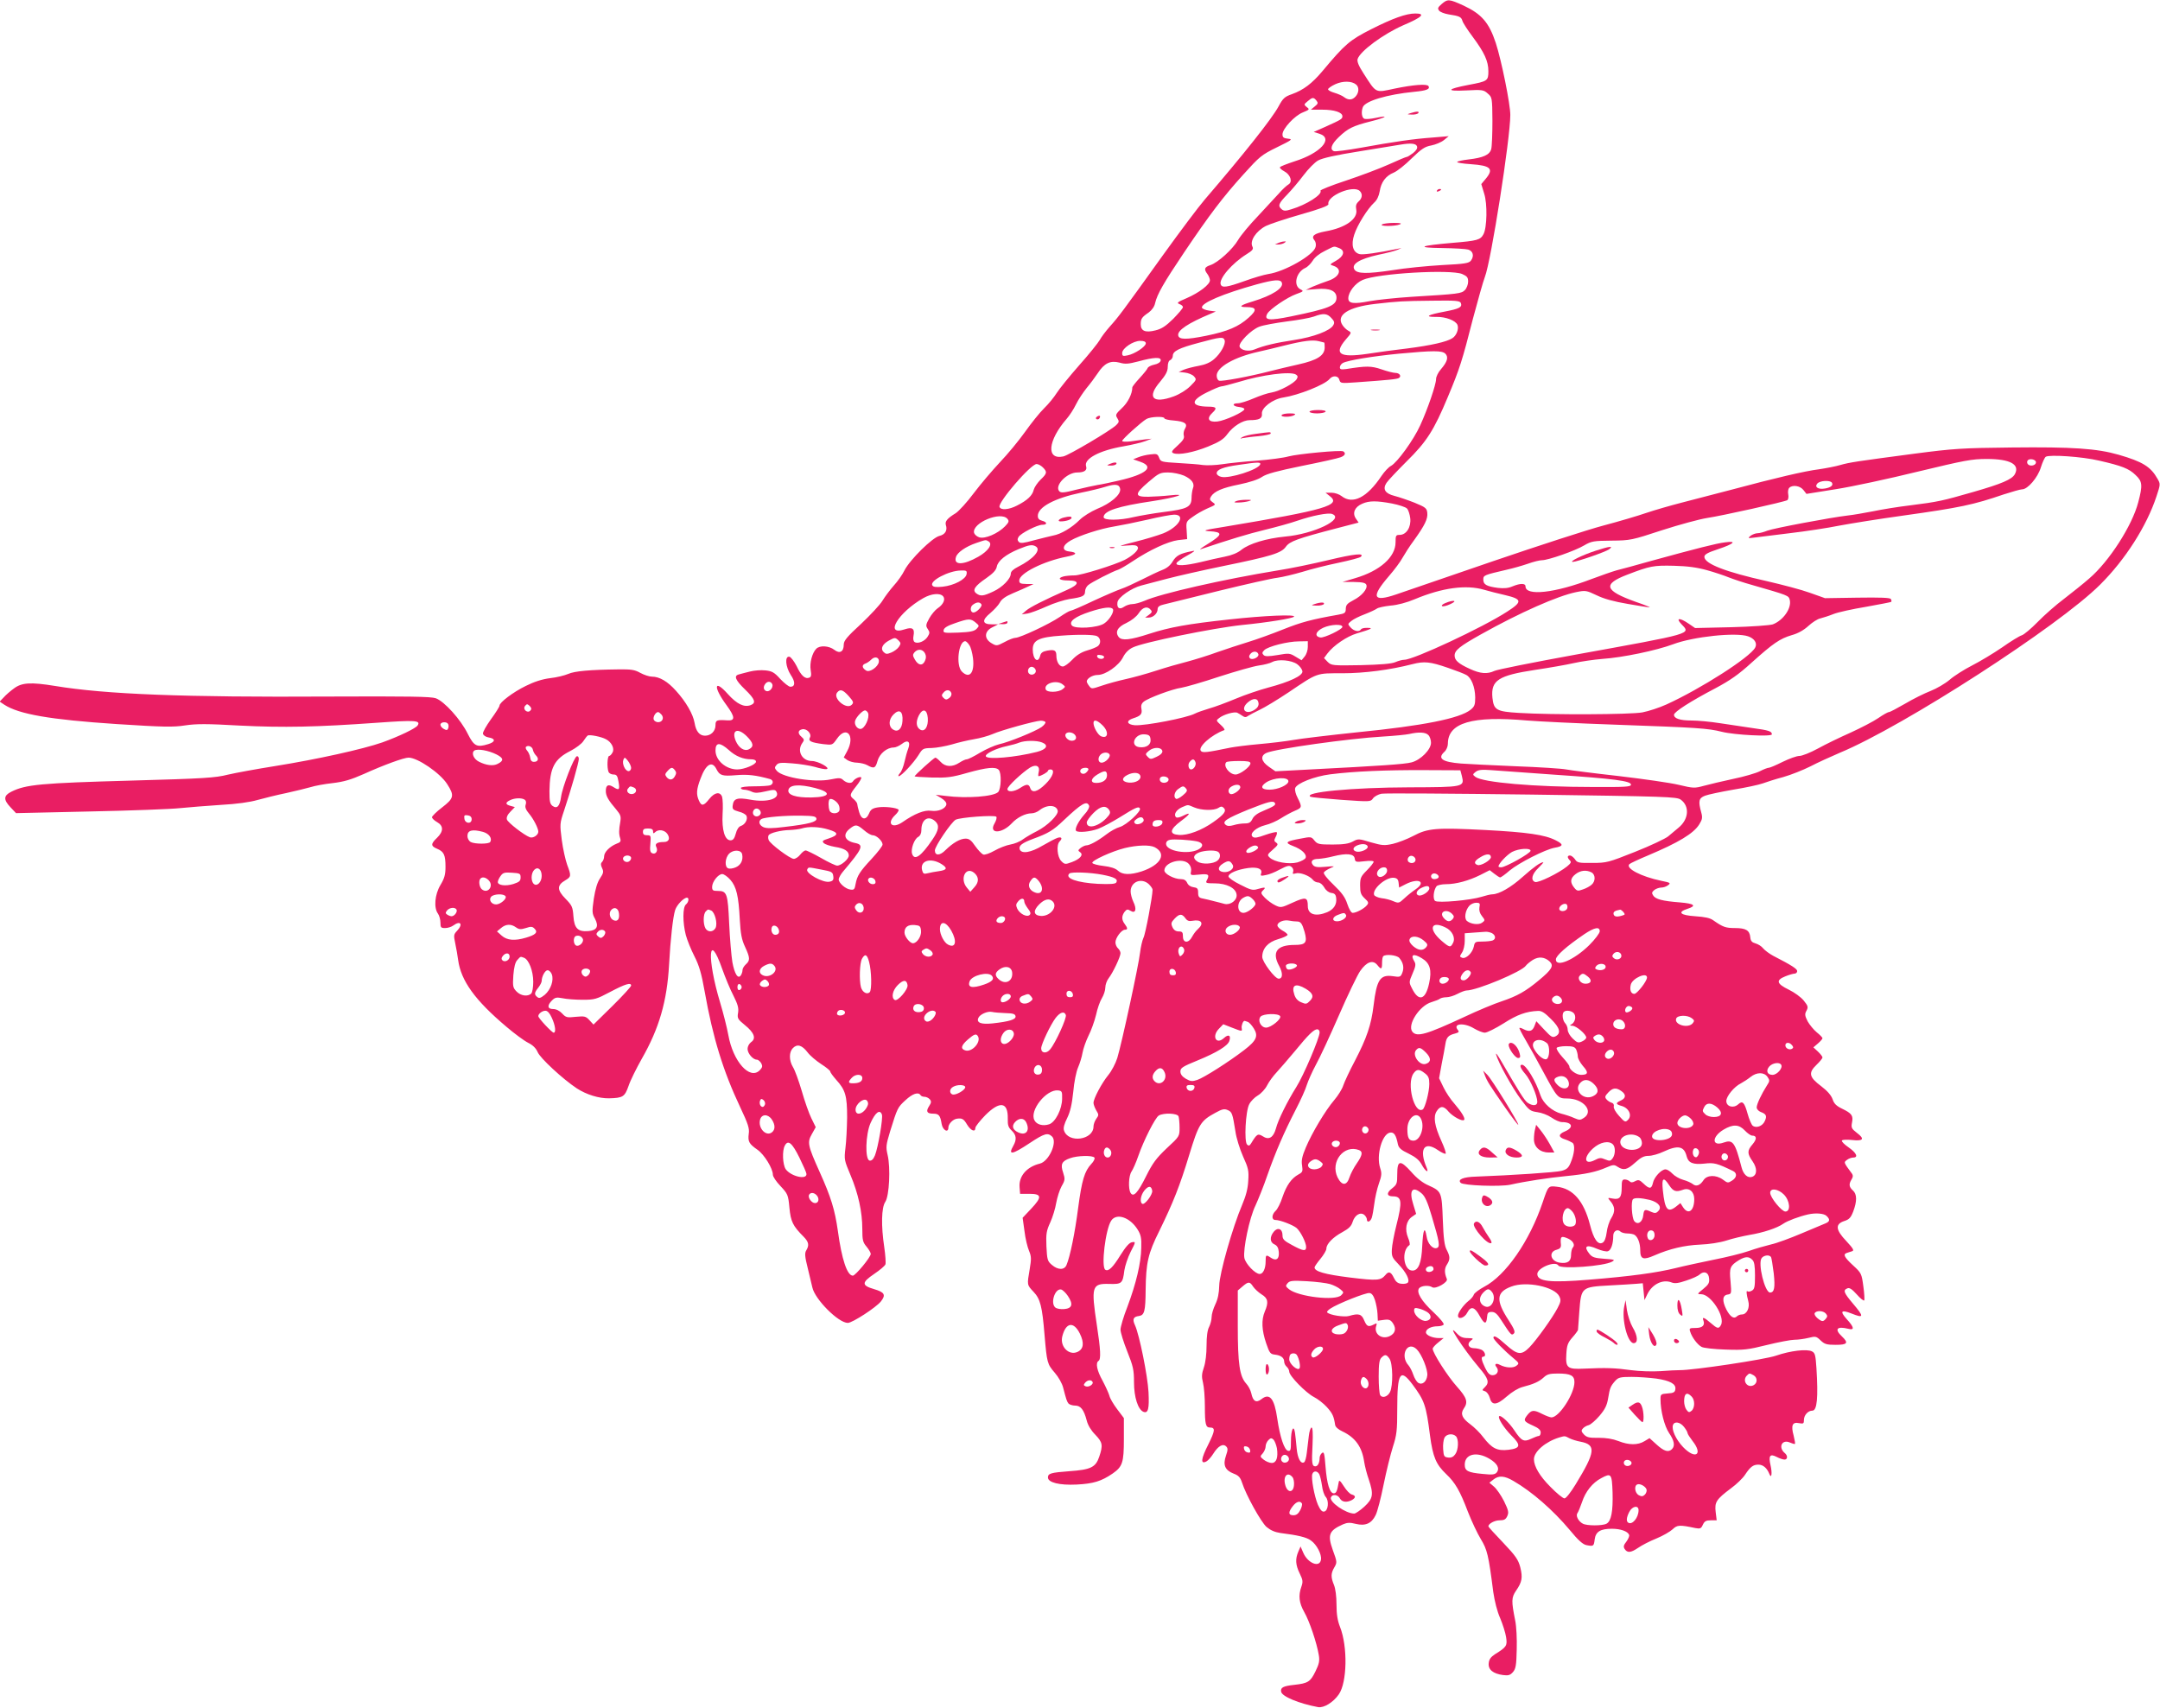 <?xml version="1.0" standalone="no"?>
<!DOCTYPE svg PUBLIC "-//W3C//DTD SVG 20010904//EN"
 "http://www.w3.org/TR/2001/REC-SVG-20010904/DTD/svg10.dtd">
<svg version="1.0" xmlns="http://www.w3.org/2000/svg"
 width="1280pt" height="1012pt" viewBox="0 0 1280 1012"
 preserveAspectRatio="xMidYMid meet">
<g transform="translate(0,1012) scale(0.1,-0.1)"
fill="#e91e63" stroke="none">
<path d="M8543 10096 c-23 -20 -25 -26 -15 -39 7 -9 32 -18 55 -22 66 -10 76
-15 83 -38 3 -12 31 -55 61 -95 69 -93 93 -144 93 -204 0 -57 -5 -60 -117 -81
-131 -25 -137 -39 -16 -33 96 5 105 4 129 -18 26 -22 27 -24 28 -162 0 -76 -3
-152 -7 -167 -9 -35 -48 -52 -135 -62 -34 -4 -64 -10 -67 -15 -2 -4 34 -10 81
-13 118 -8 138 -27 88 -87 l-26 -31 17 -56 c20 -61 17 -202 -4 -241 -18 -34
-37 -39 -181 -51 -198 -17 -224 -29 -65 -31 72 -1 141 -5 155 -9 29 -8 37 -38
17 -65 -12 -16 -35 -20 -173 -27 -87 -5 -219 -18 -291 -30 -153 -23 -211 -22
-227 4 -19 32 30 62 141 87 54 11 107 25 118 31 l20 9 -20 -4 c-121 -25 -209
-37 -228 -32 -40 10 -52 55 -32 115 18 57 79 154 118 190 17 15 28 39 33 67 8
54 36 92 83 111 20 8 68 46 106 84 59 57 78 70 117 77 25 5 59 19 75 32 l28
23 -95 -8 c-112 -8 -231 -25 -428 -61 -79 -14 -149 -23 -157 -20 -26 10 -16
41 28 83 54 52 84 67 191 94 92 23 112 38 27 20 -28 -6 -57 -8 -66 -5 -15 6
-20 40 -9 69 14 36 142 75 305 91 74 7 95 16 84 34 -9 14 -89 8 -200 -15 -118
-25 -107 -31 -186 92 -28 43 -38 69 -34 83 15 47 152 148 270 200 113 48 135
70 72 70 -54 0 -132 -28 -261 -93 -128 -65 -155 -88 -288 -247 -63 -75 -113
-113 -182 -138 -43 -15 -53 -24 -79 -72 -39 -73 -207 -284 -438 -553 -37 -43
-148 -191 -248 -330 -243 -339 -262 -364 -314 -422 -24 -27 -51 -63 -60 -80
-9 -16 -63 -84 -122 -150 -58 -66 -118 -140 -133 -164 -15 -24 -48 -65 -74
-90 -26 -25 -77 -89 -114 -141 -37 -52 -104 -133 -149 -180 -44 -47 -114 -129
-154 -182 -40 -54 -89 -107 -107 -119 -51 -31 -65 -49 -59 -70 11 -32 -4 -57
-38 -65 -41 -9 -175 -141 -207 -204 -12 -25 -41 -66 -64 -91 -22 -25 -52 -65
-66 -88 -14 -24 -71 -85 -127 -138 -83 -76 -103 -100 -103 -123 0 -43 -24 -56
-56 -31 -31 24 -86 28 -107 6 -24 -24 -40 -84 -33 -126 5 -30 3 -41 -8 -45
-25 -10 -49 12 -75 68 -15 29 -34 54 -43 56 -29 5 -23 -60 8 -108 28 -41 27
-70 -2 -70 -10 0 -36 21 -60 46 -35 39 -49 47 -88 51 -25 3 -67 0 -93 -7 -27
-7 -56 -14 -65 -17 -31 -8 -20 -34 37 -89 60 -58 67 -80 33 -93 -39 -14 -81 6
-135 66 -82 92 -88 43 -7 -67 51 -70 52 -93 2 -89 -61 4 -68 1 -68 -29 0 -35
-27 -62 -62 -62 -33 0 -54 26 -62 76 -9 52 -51 125 -110 190 -50 56 -98 84
-143 84 -15 0 -46 10 -68 22 -34 19 -54 22 -130 21 -168 -2 -260 -10 -298 -27
-21 -9 -69 -21 -107 -25 -47 -6 -94 -21 -144 -46 -76 -37 -156 -98 -156 -117
0 -6 -23 -43 -51 -81 -27 -38 -49 -76 -47 -85 2 -10 16 -19 32 -22 44 -7 43
-27 -1 -40 -68 -21 -84 -12 -121 61 -41 84 -139 193 -190 211 -29 10 -159 12
-637 10 -848 -5 -1320 13 -1620 63 -142 23 -195 20 -241 -14 -21 -15 -50 -40
-62 -54 l-24 -25 27 -18 c87 -57 273 -89 665 -115 279 -18 337 -19 407 -8 67
10 129 10 323 -1 261 -13 456 -9 818 17 222 16 256 14 237 -16 -10 -17 -110
-65 -210 -101 -115 -40 -385 -100 -635 -140 -107 -17 -233 -40 -280 -51 -75
-19 -142 -23 -570 -35 -539 -15 -627 -23 -713 -66 -46 -23 -48 -47 -4 -93 l32
-34 440 10 c242 5 483 14 535 20 52 5 160 14 240 19 93 5 171 16 216 29 40 11
116 30 170 41 55 12 119 28 144 35 25 8 84 19 131 24 67 8 108 20 185 54 119
54 238 97 265 97 54 0 188 -92 229 -157 44 -68 40 -84 -30 -138 -33 -25 -60
-52 -60 -58 0 -7 14 -20 30 -29 39 -22 39 -55 0 -93 -38 -36 -38 -49 0 -65 41
-17 50 -37 50 -107 0 -46 -6 -68 -30 -108 -34 -57 -40 -135 -15 -169 8 -11 15
-35 15 -53 0 -30 3 -33 28 -33 16 0 37 7 48 15 43 32 60 8 22 -32 -20 -21 -20
-27 -10 -75 6 -29 14 -73 17 -98 17 -123 100 -238 286 -395 48 -41 105 -83
129 -95 28 -14 46 -32 56 -55 15 -36 149 -160 232 -215 57 -37 131 -60 191
-59 83 2 93 9 116 74 11 33 47 105 78 160 103 180 150 341 162 560 8 148 23
283 36 322 10 31 51 73 70 73 14 0 10 -27 -6 -40 -20 -16 -20 -107 -1 -181 8
-30 31 -87 51 -126 28 -55 42 -102 61 -210 49 -275 109 -470 211 -686 46 -97
55 -125 50 -156 -6 -47 2 -60 52 -95 40 -28 91 -111 91 -148 0 -11 20 -41 45
-67 43 -46 46 -52 53 -128 8 -83 20 -108 85 -173 30 -31 33 -50 15 -80 -10
-16 -9 -36 9 -107 12 -49 24 -99 27 -113 15 -70 154 -210 210 -210 27 0 167
91 196 127 31 39 22 55 -40 73 -75 22 -75 39 0 90 34 23 64 48 67 57 3 8 0 54
-7 102 -19 126 -17 234 6 268 24 36 32 202 14 278 -11 48 -10 58 15 141 43
138 44 141 91 184 42 39 76 50 89 30 3 -6 14 -10 24 -10 10 0 24 -7 31 -15 10
-12 9 -20 -4 -40 -21 -32 -13 -45 24 -45 33 0 42 -10 50 -60 6 -38 40 -57 40
-22 0 21 27 49 50 52 31 5 41 -1 61 -35 22 -36 49 -47 49 -19 0 8 27 42 59 75
86 86 135 79 133 -20 -1 -39 3 -52 23 -71 28 -26 31 -53 10 -90 -33 -58 -8
-54 96 15 89 59 108 64 134 39 32 -33 -19 -147 -73 -160 -78 -19 -126 -75
-120 -141 l3 -38 55 0 c74 0 76 -19 11 -88 l-51 -54 11 -79 c5 -44 18 -96 27
-117 14 -33 14 -48 4 -108 -16 -94 -17 -93 22 -134 41 -43 52 -86 66 -258 14
-164 16 -171 61 -223 21 -24 43 -63 49 -87 19 -73 22 -82 32 -95 6 -6 23 -12
39 -12 33 0 52 -24 69 -89 7 -28 26 -59 51 -84 43 -45 46 -62 23 -130 -21 -63
-50 -77 -178 -86 -108 -8 -126 -13 -126 -37 0 -30 68 -47 170 -42 100 5 147
20 213 65 59 41 67 65 67 205 l0 124 -40 53 c-22 29 -43 65 -46 80 -4 14 -22
54 -40 88 -34 61 -43 106 -24 118 15 9 12 68 -10 211 -35 230 -30 248 73 245
75 -2 80 2 90 81 4 26 20 75 37 109 31 60 31 61 8 57 -15 -2 -36 -25 -68 -76
-45 -73 -71 -99 -90 -87 -26 16 1 240 35 291 31 47 111 20 156 -52 20 -32 24
-51 22 -109 -1 -89 -31 -213 -82 -349 -23 -58 -41 -120 -41 -136 0 -16 18 -74
40 -129 35 -88 40 -109 40 -183 0 -89 24 -162 56 -175 28 -11 35 18 30 117 -5
96 -54 339 -80 396 -17 36 -10 51 24 55 32 5 38 29 39 154 2 161 14 216 81
350 82 168 121 265 178 453 55 180 67 200 154 247 41 23 54 25 74 16 25 -11
28 -20 45 -126 5 -38 26 -105 45 -148 32 -70 35 -85 31 -145 -2 -46 -14 -90
-36 -142 -56 -131 -135 -407 -136 -480 -1 -44 -8 -79 -23 -110 -12 -25 -22
-58 -22 -75 0 -16 -7 -43 -15 -59 -10 -18 -15 -57 -15 -110 0 -50 -6 -101 -16
-130 -13 -38 -14 -55 -5 -91 6 -24 11 -86 11 -139 0 -107 5 -126 30 -126 33 0
31 -18 -10 -101 -43 -84 -47 -119 -11 -100 11 6 29 27 41 46 28 45 57 62 76
43 11 -11 11 -20 -1 -55 -19 -55 -6 -86 45 -106 30 -11 40 -23 50 -53 24 -75
112 -233 145 -263 24 -20 49 -31 82 -36 103 -13 156 -25 182 -45 33 -23 64
-81 59 -113 -7 -50 -78 -22 -105 41 l-16 37 -13 -30 c-19 -44 -17 -79 8 -130
19 -39 20 -49 10 -78 -19 -53 -14 -96 17 -151 31 -54 74 -182 86 -254 6 -35 2
-53 -20 -98 -30 -61 -44 -70 -125 -79 -66 -7 -83 -16 -78 -41 5 -28 106 -70
219 -91 34 -6 90 28 123 76 49 71 53 282 7 399 -15 38 -21 75 -21 133 0 48 -6
94 -15 116 -19 46 -19 68 2 104 17 29 17 32 -9 103 -32 90 -23 115 60 152 26
11 41 12 76 3 57 -14 94 2 118 52 10 19 31 100 47 180 16 79 41 180 55 224 23
71 26 97 26 227 0 212 17 241 89 145 73 -98 82 -124 105 -304 17 -127 36 -172
96 -229 54 -51 82 -100 129 -224 22 -56 56 -128 76 -161 38 -62 46 -94 74
-314 8 -54 23 -115 41 -155 15 -36 31 -86 35 -112 8 -51 3 -59 -65 -101 -26
-17 -36 -31 -38 -54 -4 -38 26 -62 85 -70 31 -4 42 -1 58 17 17 19 21 39 23
134 2 64 -2 138 -9 172 -23 115 -23 136 5 177 36 52 40 78 25 139 -12 45 -27
67 -101 145 -49 51 -88 94 -88 97 0 16 37 36 66 36 27 0 37 5 46 25 10 22 7
34 -19 88 -17 34 -44 73 -59 86 l-28 24 23 18 c32 26 66 24 120 -8 109 -63
234 -172 333 -290 49 -60 78 -86 99 -90 42 -8 44 -7 49 34 6 46 34 63 102 63
51 0 94 -15 102 -36 3 -7 -5 -25 -16 -40 -16 -20 -19 -30 -11 -43 16 -25 36
-24 79 5 21 15 71 41 109 56 39 16 82 41 97 55 27 26 41 27 135 7 28 -5 34 -3
44 20 10 21 19 26 47 26 l35 0 -6 49 c-7 59 3 75 91 141 33 24 70 60 83 80 31
47 48 60 79 60 28 0 51 -20 65 -55 13 -32 18 4 7 52 -13 56 -3 69 36 49 17 -9
38 -16 47 -16 19 0 20 24 1 39 -40 34 -16 83 31 62 14 -6 27 -10 30 -8 2 2 -2
24 -8 49 -17 61 -7 82 31 74 27 -5 30 -3 30 19 0 28 24 55 50 55 28 0 35 78
24 253 -5 75 -8 89 -26 98 -30 16 -129 4 -213 -25 -65 -23 -493 -87 -571 -86
-16 0 -67 -2 -114 -6 -49 -3 -123 -1 -175 6 -94 13 -148 15 -276 9 -102 -5
-112 4 -107 87 3 52 9 67 36 98 18 20 32 40 33 44 0 4 4 53 8 110 11 143 12
145 179 154 70 4 143 8 162 10 l35 3 5 -50 5 -50 18 37 c29 58 91 88 142 68
20 -8 41 -5 88 11 34 11 70 27 79 36 26 23 53 13 56 -23 3 -26 -3 -37 -35 -63
-37 -30 -37 -31 -12 -31 58 0 144 -135 117 -183 -13 -24 -22 -21 -61 13 -38
33 -52 38 -43 15 11 -29 -5 -45 -46 -45 -36 0 -39 -2 -32 -22 10 -33 42 -76
67 -90 12 -7 76 -14 142 -16 109 -4 132 -1 245 27 69 17 143 31 163 31 21 0
58 5 83 11 43 11 47 10 73 -15 23 -22 36 -26 89 -26 70 0 78 11 37 50 -46 43
-30 62 38 45 38 -10 35 9 -10 58 -41 46 -33 57 28 33 75 -30 77 -21 9 59 -54
64 -60 79 -32 90 12 5 27 -5 55 -36 20 -23 40 -39 44 -36 3 4 1 42 -5 84 -10
75 -12 79 -61 124 -53 49 -61 66 -36 74 8 3 22 7 31 10 13 4 5 17 -35 60 -64
67 -67 101 -11 119 28 9 38 20 52 56 23 61 23 103 -2 125 -23 21 -25 37 -8 65
9 14 10 24 3 34 -51 69 -50 67 -30 82 10 8 27 14 37 14 32 0 19 28 -27 60 -25
17 -43 35 -40 41 4 5 30 6 59 3 68 -8 78 6 30 42 -32 25 -35 31 -29 62 8 41
-2 54 -60 82 -33 16 -47 30 -55 55 -8 23 -30 49 -68 78 -72 54 -77 79 -27 127
19 18 35 38 35 43 0 5 -12 21 -27 35 l-27 25 27 23 c15 13 27 27 27 31 0 4
-15 20 -34 35 -18 15 -42 44 -54 65 -17 34 -18 43 -7 63 11 21 10 28 -16 60
-17 21 -56 49 -89 65 -72 35 -78 56 -20 79 22 9 47 16 55 16 8 0 15 7 15 15 0
13 -32 34 -143 91 -22 12 -49 32 -59 44 -9 12 -30 25 -45 29 -21 6 -29 14 -31
37 -4 41 -27 54 -91 54 -55 0 -71 6 -127 45 -20 15 -50 21 -108 25 -90 6 -108
24 -46 44 56 18 41 31 -45 38 -103 8 -146 19 -159 42 -9 13 -7 20 8 32 11 8
29 14 41 14 12 0 30 6 40 14 17 13 14 15 -40 26 -121 25 -215 75 -189 99 5 5
54 28 109 51 183 77 272 131 305 185 18 29 20 40 11 72 -18 65 -14 83 22 97
17 7 93 23 167 36 74 12 153 29 175 37 22 8 77 26 123 38 46 13 118 42 160 63
42 22 121 58 175 81 376 156 1296 750 1542 996 149 148 276 347 334 523 24 72
24 74 6 105 -40 71 -88 101 -230 142 -129 37 -272 47 -635 43 -296 -3 -347 -7
-570 -36 -348 -46 -389 -52 -445 -68 -27 -8 -84 -19 -125 -25 -87 -11 -261
-52 -515 -120 -99 -26 -234 -61 -300 -78 -66 -17 -160 -44 -210 -61 -49 -17
-164 -51 -255 -75 -91 -24 -383 -119 -650 -210 -267 -92 -527 -181 -577 -198
-138 -47 -150 -16 -43 108 34 39 70 88 81 109 12 21 42 69 69 105 63 88 82
126 78 162 -3 27 -10 33 -76 60 -41 16 -94 34 -118 40 -56 14 -72 40 -48 77 9
14 63 71 119 127 119 117 162 184 245 383 70 167 85 214 149 465 29 109 60
219 70 245 37 93 151 822 151 961 0 64 -52 321 -86 426 -40 121 -84 172 -191
222 -86 39 -94 40 -130 9z m-507 -477 c19 -15 18 -48 -3 -71 -20 -22 -43 -23
-69 -3 -10 8 -36 19 -56 25 -21 6 -38 15 -38 21 0 5 19 19 43 30 44 20 97 20
123 -2z m-235 -95 c11 -14 10 -19 -10 -35 l-23 -19 68 0 c72 0 119 -16 119
-39 0 -16 -7 -20 -100 -62 l-70 -31 35 -11 c84 -28 5 -115 -148 -163 -45 -15
-85 -30 -87 -35 -3 -4 8 -15 25 -24 38 -20 52 -64 24 -79 -10 -6 -35 -29 -54
-51 -19 -21 -76 -82 -125 -135 -50 -52 -103 -116 -118 -142 -32 -55 -119 -134
-164 -149 -36 -12 -40 -24 -18 -53 8 -11 15 -28 15 -37 0 -25 -64 -74 -138
-106 -54 -23 -61 -28 -43 -35 12 -4 21 -12 21 -18 0 -7 -26 -37 -57 -69 -45
-44 -69 -60 -106 -69 -59 -15 -87 -4 -87 36 0 33 6 42 47 70 19 14 34 35 38
55 12 53 51 121 172 301 151 224 229 327 352 463 95 105 106 115 198 160 90
44 95 48 66 51 -27 3 -33 8 -33 26 0 33 72 111 121 130 39 16 41 18 23 31 -18
15 -18 16 5 35 28 24 35 25 52 4z m596 -271 c4 -11 -3 -24 -23 -40 -16 -12
-33 -23 -38 -23 -5 0 -52 -20 -105 -44 -53 -24 -167 -67 -254 -96 -86 -28
-155 -56 -152 -60 14 -22 -84 -84 -172 -110 -34 -11 -45 -11 -58 0 -24 20 -18
35 33 87 26 27 70 79 97 115 28 37 66 76 86 87 25 14 104 32 250 55 118 19
225 37 239 39 60 10 91 7 97 -10z m-339 -265 c18 -18 15 -43 -8 -63 -14 -13
-17 -25 -13 -47 11 -55 -63 -108 -182 -129 -69 -13 -87 -28 -65 -54 7 -8 10
-26 6 -39 -12 -48 -183 -146 -280 -160 -26 -4 -90 -23 -142 -42 -104 -37 -132
-41 -140 -20 -13 33 67 126 154 180 34 21 41 30 34 44 -18 33 21 93 80 123 22
11 115 42 206 68 113 32 166 52 164 61 -11 49 148 116 186 78z m-123 -338 c38
-15 30 -49 -19 -76 -37 -21 -38 -22 -15 -29 56 -18 39 -66 -30 -89 -25 -8 -66
-24 -90 -34 l-43 -20 65 5 c77 7 117 -11 117 -51 0 -47 -45 -65 -269 -111
-132 -27 -162 -23 -141 16 15 27 118 97 171 116 44 16 46 18 26 28 -45 22 -27
102 28 127 14 6 33 26 44 43 11 19 39 42 72 58 62 31 51 29 84 17z m730 -154
c29 -13 35 -20 35 -45 0 -17 -9 -40 -19 -50 -21 -21 -35 -23 -316 -40 -93 -6
-206 -18 -250 -26 -93 -18 -125 -14 -125 17 0 37 41 90 85 109 88 39 520 64
590 35z m-1069 -51 c13 -32 -57 -76 -171 -111 -77 -23 -89 -34 -38 -34 60 0
64 -17 12 -63 -59 -53 -124 -81 -252 -107 -119 -24 -160 -23 -165 2 -6 30 59
73 193 129 l30 13 -39 5 c-22 3 -41 11 -43 17 -9 27 126 84 325 139 103 28
140 31 148 10z m1061 -121 c9 -25 -9 -34 -98 -51 -102 -19 -120 -32 -47 -31
56 1 115 -22 125 -48 9 -23 -6 -63 -30 -78 -33 -22 -127 -43 -267 -61 -69 -8
-175 -22 -237 -32 -165 -24 -201 -1 -128 85 35 40 35 41 15 52 -11 6 -27 21
-35 34 -39 59 36 107 195 125 140 16 160 17 338 19 139 2 163 0 169 -14z
m-768 -88 c18 -19 21 -28 12 -43 -17 -33 -119 -71 -232 -88 -106 -16 -180 -33
-235 -56 -35 -14 -79 -6 -88 16 -9 23 68 101 117 119 23 9 96 22 163 31 66 8
138 21 160 29 56 21 78 19 103 -8z m-632 -132 c8 -22 -23 -79 -63 -113 -22
-19 -51 -32 -90 -39 -33 -6 -72 -16 -89 -23 l-30 -13 36 -4 c20 -2 45 -12 54
-22 17 -19 16 -21 -21 -58 -23 -23 -63 -48 -98 -61 -125 -46 -162 -7 -81 87
34 41 45 62 45 88 0 22 6 37 15 40 8 4 15 15 15 25 0 28 35 46 156 78 129 35
143 36 151 15z m590 -14 c2 0 3 -13 3 -29 0 -48 -44 -76 -157 -101 -54 -12
-129 -30 -168 -40 -118 -31 -286 -62 -301 -56 -8 3 -14 16 -14 30 0 50 104
110 250 142 36 8 103 24 150 36 116 29 170 35 205 26 16 -4 31 -8 32 -8z
m-1057 -5 c0 -19 -66 -63 -108 -71 -28 -6 -32 -4 -32 14 0 28 65 72 107 72 23
0 33 -5 33 -15z m1775 -61 c20 -20 12 -48 -26 -92 -16 -18 -29 -44 -29 -59 0
-32 -50 -178 -94 -274 -39 -86 -136 -220 -173 -240 -14 -7 -39 -34 -56 -59
-86 -129 -171 -172 -237 -120 -14 11 -40 20 -60 20 l-35 0 24 -19 c72 -55 -19
-82 -624 -183 -119 -19 -132 -23 -90 -26 84 -5 82 -20 -10 -77 -33 -20 -51
-34 -40 -30 169 57 281 91 380 115 66 16 153 40 193 54 88 30 183 49 206 40
77 -29 -108 -119 -279 -134 -111 -11 -211 -41 -258 -78 -23 -19 -58 -33 -99
-41 -35 -7 -99 -21 -142 -32 -94 -22 -150 -25 -144 -6 2 6 31 27 64 45 43 24
51 31 29 26 -72 -14 -94 -26 -115 -60 -14 -24 -34 -41 -63 -52 -23 -9 -78 -35
-123 -58 -44 -22 -98 -47 -120 -54 -21 -7 -96 -39 -165 -71 -69 -33 -130 -59
-136 -59 -6 0 -35 -17 -64 -37 -60 -41 -234 -123 -262 -123 -10 0 -39 -11 -64
-25 -46 -24 -48 -24 -77 -7 -46 27 -43 71 4 94 l35 18 -38 0 c-57 0 -60 25 -8
67 23 20 48 47 56 62 9 19 34 37 77 55 35 15 77 33 93 41 l30 14 -42 0 c-36 1
-43 4 -43 21 0 42 143 114 281 141 62 12 67 25 14 31 -45 5 -40 37 10 65 55
31 177 70 258 83 37 6 126 24 196 40 71 17 143 30 159 30 71 0 29 -73 -65
-111 -31 -12 -106 -35 -167 -50 -98 -25 -104 -27 -50 -22 50 4 62 2 67 -11 6
-15 -30 -49 -78 -74 -60 -30 -259 -92 -297 -92 -23 0 -53 -3 -65 -6 -40 -11
-25 -24 27 -24 70 0 67 -24 -7 -56 -136 -60 -220 -103 -243 -123 l-25 -22 34
5 c18 3 69 22 113 42 44 20 105 39 136 44 77 11 92 18 92 45 0 12 8 29 18 37
19 17 144 81 179 92 12 4 51 27 87 51 99 66 207 116 267 124 l54 6 -3 52 c-4
50 -3 53 36 80 21 16 59 37 83 48 57 25 56 23 33 40 -15 11 -17 17 -8 32 19
31 67 52 168 72 62 13 112 29 135 45 27 18 86 34 237 65 111 22 213 45 228 51
27 10 33 24 16 35 -15 9 -269 -15 -325 -30 -27 -8 -111 -19 -185 -25 -74 -5
-167 -15 -206 -21 -39 -6 -91 -8 -115 -5 -24 4 -90 9 -147 12 -99 6 -104 7
-113 31 -9 23 -14 25 -52 20 -23 -2 -55 -10 -72 -17 l-30 -12 43 -15 c86 -30
35 -74 -128 -111 -47 -11 -103 -23 -125 -26 -22 -4 -79 -16 -127 -28 -69 -18
-90 -20 -100 -10 -32 32 43 112 106 112 42 0 60 13 52 37 -14 44 80 94 222
118 51 9 109 23 130 31 l37 14 -40 -4 c-22 -3 -61 -8 -87 -12 -27 -3 -48 -2
-48 3 0 10 113 112 144 130 24 14 106 17 106 4 0 -5 25 -11 55 -13 67 -6 85
-19 67 -49 -7 -11 -10 -29 -7 -40 5 -15 -4 -30 -36 -59 -37 -33 -40 -40 -25
-46 32 -12 120 5 206 40 66 27 91 43 113 73 34 47 92 83 132 83 57 0 76 10 73
38 -4 35 64 87 126 96 91 14 247 76 275 110 19 23 52 20 58 -5 6 -21 10 -21
97 -15 199 14 245 19 256 26 17 11 3 30 -21 30 -11 0 -48 9 -82 21 -62 21 -90
21 -209 2 -31 -4 -38 -2 -38 10 0 9 8 21 18 26 30 16 178 40 332 55 205 19
255 19 275 0z m-1687 -41 c-2 -10 -17 -20 -38 -24 -19 -4 -36 -13 -39 -20 -2
-7 -24 -34 -48 -60 -23 -25 -43 -50 -43 -55 0 -38 -27 -91 -62 -123 -37 -35
-39 -40 -27 -59 12 -19 11 -24 -6 -41 -31 -31 -281 -179 -314 -186 -103 -22
-92 94 20 223 16 18 41 56 55 85 14 29 43 72 63 97 21 25 50 64 66 88 39 60
75 77 129 63 34 -10 53 -8 111 7 95 26 138 27 133 5z m802 -83 c11 -7 12 -14
4 -27 -15 -25 -101 -71 -148 -79 -22 -3 -70 -19 -107 -35 -37 -16 -79 -29 -93
-29 -38 0 -32 -18 7 -22 17 -2 32 -7 31 -13 -1 -16 -115 -68 -160 -73 -53 -6
-66 18 -29 52 29 27 24 36 -24 36 -105 1 -109 35 -10 84 40 20 78 36 86 36 8
0 54 12 102 26 139 43 309 65 341 44z m4760 -510 c135 -31 176 -47 215 -85 41
-38 43 -60 16 -162 -36 -138 -172 -350 -290 -451 -36 -32 -105 -86 -151 -122
-47 -35 -116 -96 -155 -136 -38 -39 -81 -75 -94 -79 -14 -4 -66 -36 -117 -72
-51 -35 -131 -83 -178 -107 -47 -24 -107 -62 -133 -85 -26 -22 -77 -52 -113
-66 -36 -14 -103 -47 -150 -75 -47 -27 -90 -50 -96 -50 -7 0 -35 -16 -64 -36
-29 -20 -103 -58 -164 -86 -61 -27 -148 -69 -193 -94 -44 -24 -94 -44 -110
-44 -16 0 -60 -16 -99 -35 -38 -19 -75 -35 -82 -35 -7 0 -31 -9 -54 -21 -22
-11 -93 -32 -157 -45 -64 -14 -142 -32 -174 -41 -55 -15 -62 -15 -150 6 -50
12 -211 35 -356 52 -144 16 -284 34 -310 39 -25 5 -161 14 -301 19 -140 6
-285 13 -322 16 -112 9 -142 30 -98 70 11 10 20 31 20 47 0 125 144 167 470
138 58 -5 296 -17 530 -25 478 -17 541 -21 624 -42 76 -19 296 -30 296 -15 0
18 -17 24 -113 37 -51 8 -138 21 -194 29 -57 9 -132 16 -169 16 -69 0 -104 12
-104 34 0 17 98 80 247 158 86 46 135 80 213 151 127 114 167 142 238 163 37
10 72 30 99 55 23 21 54 41 70 44 15 4 51 15 78 26 28 11 115 30 194 43 78 14
145 27 148 29 3 3 2 11 -2 17 -5 8 -63 10 -199 8 l-191 -3 -90 32 c-49 18
-164 48 -255 69 -243 54 -370 103 -370 144 0 14 19 25 80 45 96 32 116 51 43
41 -51 -6 -168 -36 -438 -110 -88 -25 -180 -50 -205 -56 -25 -7 -91 -30 -147
-51 -219 -84 -393 -103 -393 -44 0 19 -31 19 -77 0 -25 -11 -51 -13 -87 -9
-67 9 -86 20 -86 49 0 26 3 27 140 59 36 8 92 24 124 35 33 12 70 21 84 21 36
0 197 56 250 88 43 25 56 27 162 28 112 1 120 3 300 62 102 33 221 65 265 72
88 13 461 96 477 106 5 4 8 19 5 34 -3 15 -1 32 6 39 19 19 64 13 84 -13 l18
-23 175 28 c96 15 314 62 485 104 279 67 320 75 408 75 139 0 198 -32 167 -90
-17 -31 -77 -57 -248 -106 -181 -52 -206 -58 -373 -79 -68 -8 -167 -24 -219
-35 -52 -10 -120 -22 -150 -25 -103 -12 -442 -76 -477 -90 -20 -8 -45 -15 -57
-15 -12 0 -31 -7 -42 -15 -18 -15 -16 -16 21 -11 22 3 117 15 210 26 94 11
226 31 295 45 69 13 238 40 375 59 342 48 418 64 599 126 50 16 98 30 109 30
33 0 93 70 111 130 9 29 22 58 29 63 21 14 217 1 317 -23z m-375 -10 c0 -18
-33 -26 -47 -12 -6 6 -7 15 -3 22 10 16 50 8 50 -10z m-4597 -12 c-10 -31
-183 -86 -231 -74 -15 3 -27 13 -27 21 0 22 37 37 130 50 115 17 132 17 128 3z
m-1288 -18 c27 -27 25 -36 -14 -73 -18 -18 -36 -44 -40 -59 -8 -35 -38 -63
-99 -94 -48 -25 -97 -29 -104 -8 -9 28 185 254 220 254 9 0 26 -9 37 -20z
m837 -49 c47 -22 64 -47 52 -76 -4 -11 -8 -37 -8 -57 -1 -53 -26 -65 -162 -82
-63 -8 -143 -22 -179 -30 -86 -21 -180 -21 -180 -1 0 37 85 65 289 95 143 22
218 47 101 34 -36 -4 -92 -7 -125 -8 -83 -1 -83 16 0 87 62 53 70 57 118 57
29 0 70 -9 94 -19z m3839 -42 c9 -15 -6 -28 -41 -34 -40 -7 -64 8 -46 29 15
18 76 22 87 5z m-4218 -37 c5 -33 -55 -85 -137 -118 -37 -16 -82 -44 -103 -65
-46 -46 -111 -85 -158 -93 -19 -4 -70 -17 -113 -28 -61 -17 -80 -19 -89 -10
-9 9 -10 17 -2 30 13 22 111 72 141 72 31 0 29 16 -2 24 -18 5 -25 13 -25 29
0 52 101 105 255 137 55 11 120 27 145 35 60 19 84 15 88 -13z m1611 -86 c40
-8 80 -21 88 -29 9 -8 17 -35 20 -58 6 -53 -23 -99 -63 -99 -22 0 -24 -4 -24
-44 0 -87 -92 -169 -238 -212 l-77 -23 68 0 c52 -1 69 -5 74 -17 9 -23 -27
-66 -77 -91 -36 -19 -44 -28 -45 -50 0 -25 -5 -29 -45 -36 -158 -28 -218 -44
-326 -87 -67 -27 -159 -60 -205 -74 -46 -14 -128 -41 -183 -60 -54 -20 -135
-45 -180 -57 -44 -11 -128 -35 -186 -54 -58 -19 -139 -41 -180 -50 -41 -9
-104 -26 -139 -38 -62 -21 -63 -21 -77 -2 -8 10 -14 22 -14 26 0 18 34 39 65
39 46 0 125 55 150 105 13 26 34 47 58 58 60 30 476 115 647 133 152 15 298
39 308 49 15 15 -174 7 -383 -16 -249 -27 -353 -46 -474 -85 -114 -37 -162
-42 -181 -20 -24 30 -8 60 45 84 31 15 59 37 73 58 23 36 52 44 71 20 10 -11
7 -17 -11 -30 l-22 -16 21 0 c27 0 53 25 53 50 0 14 11 22 38 28 20 5 168 42
327 81 160 39 315 74 345 77 30 4 97 20 148 35 51 16 147 40 215 54 67 14 126
30 131 35 24 24 -36 18 -191 -19 -92 -22 -226 -50 -298 -61 -324 -53 -695
-137 -794 -181 -24 -10 -55 -19 -70 -19 -15 0 -37 -7 -50 -16 -27 -19 -44 -8
-39 27 4 29 83 84 141 99 23 6 92 24 152 40 61 16 210 50 332 75 288 59 346
77 373 115 23 32 66 48 308 111 l123 32 -17 25 c-21 32 -6 68 39 87 41 18 84
18 176 1z m-2279 -91 c11 -13 9 -20 -14 -44 -42 -43 -120 -77 -154 -65 -15 5
-28 18 -30 27 -11 59 159 129 198 82z m-111 -134 c25 -16 -3 -57 -61 -90 -89
-51 -149 -52 -133 -2 8 27 58 62 120 83 59 20 56 20 74 9z m280 -30 c32 -20
-15 -74 -106 -120 -28 -14 -43 -28 -43 -40 0 -31 -50 -82 -105 -107 -58 -27
-74 -29 -99 -11 -26 19 -10 44 59 91 40 28 58 47 62 68 7 35 53 72 130 104 63
26 81 28 102 15z m3976 -140 c44 -12 103 -32 130 -43 28 -11 88 -31 135 -44
219 -63 219 -63 226 -89 12 -49 -38 -121 -100 -145 -17 -6 -127 -14 -245 -17
l-216 -5 -38 26 c-54 37 -79 35 -43 -3 56 -59 77 -53 -629 -181 -247 -45 -463
-88 -479 -96 -42 -20 -84 -17 -146 12 -68 31 -90 51 -90 79 0 31 30 55 155
125 234 131 457 229 566 251 55 11 60 10 121 -19 43 -21 101 -37 184 -51 67
-12 125 -21 130 -20 5 0 -32 15 -82 32 -187 67 -199 105 -49 162 133 51 154
55 275 52 81 -2 138 -10 195 -26z m-4387 -23 c-4 -31 -75 -68 -142 -75 -38 -4
-56 -2 -61 8 -17 27 98 87 168 88 34 1 38 -1 35 -21z m3066 -93 c28 -8 85 -23
126 -32 101 -24 103 -39 11 -98 -145 -94 -554 -285 -609 -285 -11 0 -35 -6
-53 -14 -23 -10 -88 -15 -206 -18 -167 -3 -173 -2 -195 19 l-22 23 20 27 c35
47 116 102 174 119 88 26 101 33 63 33 -17 1 -35 -3 -38 -9 -10 -17 -41 -11
-61 11 -19 21 -18 21 4 39 13 11 48 28 80 40 31 12 63 27 71 33 7 6 44 14 81
18 41 3 97 18 144 38 163 68 304 87 410 56z m-3205 -39 c15 -18 1 -49 -34 -72
-13 -9 -35 -35 -48 -58 -21 -38 -22 -45 -9 -64 13 -19 12 -25 -2 -47 -17 -26
-57 -42 -76 -30 -7 4 -10 19 -7 34 9 46 -5 57 -53 41 -121 -40 -38 100 111
185 49 28 100 32 118 11z m227 -48 c7 -11 -29 -48 -47 -48 -20 0 -22 33 -4 46
23 17 41 18 51 2z m779 -28 c9 -15 -21 -65 -52 -85 -38 -26 -173 -34 -191 -12
-20 24 19 53 108 82 80 26 125 31 135 15z m-814 -79 c23 -19 23 -20 6 -38 -14
-14 -37 -19 -108 -22 -84 -3 -91 -2 -87 15 2 13 23 26 68 41 80 28 92 28 121
4z m2174 -26 c0 -15 -107 -66 -130 -63 -38 6 -29 37 17 58 44 20 113 23 113 5z
m-1454 -55 c22 -12 25 -43 5 -59 -7 -6 -36 -18 -64 -26 -34 -10 -63 -28 -88
-55 -21 -22 -46 -40 -56 -40 -21 0 -38 29 -38 64 0 32 -12 38 -55 30 -26 -5
-37 -13 -41 -30 -12 -49 -44 -22 -44 37 0 55 36 73 170 82 105 8 193 6 211 -3z
m3858 -1 c38 -13 56 -41 42 -67 -31 -58 -322 -244 -526 -337 -42 -19 -106 -40
-143 -47 -73 -13 -533 -15 -730 -3 -135 8 -150 17 -158 90 -10 103 35 132 253
165 81 12 184 30 228 40 44 10 121 21 170 25 120 8 321 50 420 87 119 45 372
72 444 47z m-5034 -25 c14 -14 14 -19 2 -37 -8 -12 -28 -27 -45 -34 -26 -11
-33 -10 -46 3 -20 19 -7 47 32 68 35 19 37 19 57 0z m419 -27 c9 -12 18 -47
22 -78 10 -87 -21 -124 -66 -79 -37 37 -20 180 20 180 5 0 16 -10 24 -23z
m2006 -11 c0 -19 -8 -44 -19 -57 l-18 -22 -35 21 c-34 21 -40 22 -107 10 -55
-9 -74 -9 -83 0 -10 10 -9 16 4 29 22 22 139 52 206 52 l52 1 0 -34z m-2269
-37 c8 -16 8 -28 0 -46 -14 -31 -40 -27 -60 9 -13 22 -13 29 -2 42 19 22 48
20 62 -5z m1976 -6 c6 -17 -36 -38 -50 -24 -7 7 -6 15 3 26 15 18 41 17 47 -2z
m-914 -18 c-4 -15 -36 -12 -41 3 -3 9 3 13 19 10 13 -1 23 -7 22 -13z m-1335
-28 c-5 -30 -55 -64 -75 -51 -25 15 -27 33 -6 41 10 3 26 14 36 24 21 22 49
14 45 -14z m2480 -14 c15 -11 28 -29 30 -41 4 -26 -75 -63 -203 -97 -49 -13
-135 -42 -190 -65 -55 -23 -127 -50 -160 -59 -33 -10 -71 -23 -84 -30 -46 -25
-295 -73 -356 -69 -48 4 -54 27 -10 41 45 14 55 26 49 56 -4 18 0 31 13 42 26
22 171 76 223 83 25 4 126 33 225 66 99 32 205 62 235 66 30 4 66 13 80 21 34
18 115 11 148 -14z m893 -21 c47 -16 96 -35 108 -42 30 -16 52 -71 53 -133 0
-44 -4 -54 -27 -73 -65 -52 -281 -95 -674 -134 -162 -17 -330 -37 -375 -45
-45 -8 -137 -19 -206 -25 -68 -6 -145 -16 -170 -21 -140 -29 -162 -31 -173
-20 -22 22 62 97 138 124 5 2 -4 16 -20 30 -29 27 -30 27 -10 42 26 21 90 39
107 31 7 -3 21 -12 30 -18 14 -10 22 -10 35 0 10 6 41 23 69 36 28 13 104 59
170 103 175 118 162 113 318 113 132 0 284 20 416 54 70 18 104 15 211 -22z
m-2443 -15 c4 -20 -25 -34 -40 -19 -15 15 -1 44 19 40 10 -2 19 -11 21 -21z
m-1561 -83 c3 -8 -1 -23 -10 -31 -23 -23 -52 0 -36 28 12 23 37 25 46 3z
m1719 1 c19 -15 19 -15 0 -30 -25 -19 -92 -20 -99 -1 -14 35 63 59 99 31z
m-1266 -71 c28 -32 30 -38 17 -51 -31 -31 -114 39 -86 73 18 22 34 17 69 -22z
m607 20 c4 -11 -1 -22 -12 -31 -16 -11 -21 -11 -34 1 -12 12 -12 18 -1 30 16
21 39 20 47 0z m1821 -61 c2 -13 -5 -27 -20 -37 -53 -37 -92 -1 -44 41 33 28
60 27 64 -4z m-4316 -45 c-17 -17 -47 9 -30 29 10 12 13 12 27 -1 11 -12 12
-19 3 -28z m2002 -13 c11 -29 -20 -95 -45 -95 -21 0 -39 28 -31 50 7 22 44 60
58 60 6 0 14 -7 18 -15z m204 -48 c-3 -47 -27 -68 -55 -51 -29 18 -28 60 2 90
35 35 57 18 53 -39z m150 18 c4 -51 -18 -85 -45 -69 -24 15 -27 46 -8 84 23
44 49 37 53 -15z m-1578 20 c17 -20 5 -45 -20 -45 -11 0 -23 7 -26 15 -6 15
11 45 26 45 4 0 13 -7 20 -15z m2275 -44 c3 -5 -8 -19 -23 -30 -36 -25 -192
-89 -252 -102 -25 -6 -75 -28 -111 -49 -36 -22 -72 -40 -80 -40 -8 0 -27 -9
-44 -20 -41 -27 -83 -26 -111 5 -13 14 -27 25 -31 25 -8 0 -123 -104 -123
-111 0 -2 46 -5 103 -7 89 -2 116 1 210 28 115 32 166 37 185 18 18 -18 15
-113 -3 -132 -27 -27 -187 -39 -310 -23 l-60 7 33 -20 c21 -13 32 -27 30 -38
-5 -25 -48 -43 -90 -37 -40 6 -98 -17 -171 -68 -61 -41 -95 -7 -42 43 13 12
22 26 20 31 -8 12 -83 21 -124 14 -31 -5 -42 -13 -51 -36 -18 -42 -46 -38 -59
9 -6 20 -11 42 -11 47 0 6 -9 18 -20 28 -27 22 -26 27 14 78 19 23 32 47 30
51 -6 9 -39 -6 -49 -22 -9 -15 -36 -12 -57 6 -15 15 -25 15 -75 5 -94 -20
-283 10 -319 50 -14 16 -15 21 -3 35 11 14 26 16 94 10 44 -3 104 -13 134 -21
29 -9 60 -15 69 -13 27 5 -50 48 -87 48 -58 0 -90 59 -57 106 13 18 13 22 -5
38 -23 19 -21 39 5 44 27 6 57 -27 46 -48 -12 -22 4 -30 79 -40 54 -6 54 -6
80 31 57 83 111 19 61 -73 l-20 -37 22 -16 c13 -8 38 -15 58 -15 19 -1 46 -7
60 -15 39 -22 48 -18 60 25 12 44 56 80 96 80 12 0 33 10 48 21 35 28 54 14
38 -28 -6 -15 -16 -50 -22 -78 -6 -27 -18 -58 -27 -67 -9 -10 -12 -18 -7 -18
15 0 88 79 117 125 24 39 27 41 78 42 30 1 83 11 119 21 36 11 95 25 131 31
37 6 87 20 112 31 49 22 248 77 284 79 12 0 24 -3 28 -8z m337 -18 c40 -38 36
-83 -6 -67 -19 7 -46 54 -46 79 0 23 21 18 52 -12z m-3877 7 c4 -6 4 -18 1
-26 -4 -12 -10 -13 -26 -4 -11 6 -20 17 -20 25 0 17 36 20 45 5z m1771 -74
c39 -39 43 -61 13 -76 -27 -15 -61 7 -79 49 -27 65 12 81 66 27z m1944 9 c14
-17 5 -35 -19 -35 -22 0 -45 25 -36 40 9 15 41 12 55 -5z m2094 -1 c9 -8 16
-29 16 -46 0 -40 -61 -102 -115 -116 -39 -11 -191 -21 -599 -42 l-208 -11 -39
27 c-46 32 -52 65 -14 82 52 24 494 86 691 97 67 4 137 11 155 15 56 13 97 11
113 -6z m-4873 -25 c33 -17 52 -55 39 -78 -6 -12 -15 -21 -20 -21 -11 0 -14
-69 -4 -94 3 -9 17 -16 29 -16 19 0 24 -7 30 -41 9 -50 4 -55 -29 -34 -31 20
-46 13 -46 -23 0 -29 15 -55 63 -111 24 -29 28 -39 23 -70 -9 -50 -9 -73 -1
-98 6 -19 2 -25 -21 -33 -40 -16 -74 -50 -74 -75 0 -11 -5 -26 -12 -33 -9 -9
-9 -18 0 -37 10 -21 8 -30 -12 -60 -16 -23 -28 -63 -37 -120 -11 -78 -11 -88
7 -120 24 -46 11 -69 -40 -73 -61 -5 -83 16 -88 88 -4 55 -8 64 -47 104 -51
52 -51 80 -1 109 35 21 36 26 11 92 -10 28 -25 94 -32 147 -12 94 -12 98 14
175 41 123 87 284 87 305 0 11 -5 18 -12 16 -17 -6 -85 -181 -93 -240 -8 -57
-24 -73 -51 -54 -15 12 -18 26 -18 88 2 138 29 190 125 238 32 17 66 42 76 58
10 15 21 30 26 33 10 7 81 -7 108 -22z m3227 -1 c4 -31 -24 -51 -66 -46 -59 7
-28 82 32 76 25 -2 32 -8 34 -30z m-643 -18 c41 -16 28 -41 -30 -56 -130 -33
-296 -47 -303 -26 -5 15 61 47 123 60 28 6 61 15 75 21 33 13 102 14 135 1z
m-1856 -45 c40 -37 85 -55 133 -55 17 0 28 -5 28 -14 0 -17 -70 -46 -111 -46
-67 0 -129 54 -129 112 0 50 26 50 79 3z m-1161 1 c2 -11 11 -26 19 -34 18
-18 12 -37 -13 -37 -13 0 -20 8 -22 25 -2 14 -10 32 -18 41 -8 9 -11 19 -7 23
13 12 38 1 41 -18z m3730 -7 c2 -10 -10 -23 -34 -34 -34 -16 -37 -16 -53 0
-15 15 -14 18 8 36 28 23 74 22 79 -2z m-3946 -20 c43 -22 45 -37 7 -56 -26
-14 -68 -9 -111 13 -32 16 -46 52 -27 66 19 12 83 1 131 -23z m3633 0 c9 -14
-24 -49 -47 -49 -21 0 -25 29 -6 48 15 15 45 16 53 1z m-2835 -80 c0 -10 -7
-19 -15 -19 -20 0 -40 43 -31 67 7 17 9 16 27 -6 10 -13 19 -32 19 -42z m3344
35 c7 -17 -9 -44 -26 -44 -15 0 -21 30 -8 45 16 19 26 19 34 -1z m326 -8 c0
-20 -62 -66 -88 -66 -37 0 -76 52 -55 73 3 4 37 7 75 7 53 0 68 -3 68 -14z
m-3164 -35 c19 -37 34 -42 116 -35 68 6 118 0 201 -23 21 -6 22 -29 1 -37 -9
-3 -51 -6 -95 -6 -46 0 -79 -4 -79 -10 0 -5 9 -10 20 -10 10 0 31 -5 45 -12
19 -9 38 -8 81 2 46 11 57 11 64 0 27 -43 -52 -68 -154 -49 -77 14 -99 7 -104
-34 -3 -23 2 -27 36 -37 22 -5 43 -17 46 -26 8 -21 -9 -51 -34 -59 -12 -4 -24
-21 -30 -46 -8 -29 -16 -39 -31 -39 -34 0 -52 61 -47 155 3 44 1 90 -3 103
-12 32 -44 27 -76 -13 -33 -42 -46 -44 -61 -10 -17 37 -15 67 9 130 32 87 69
109 95 56z m1909 -18 c-3 -13 -3 -23 -1 -23 13 0 56 24 56 32 0 4 7 8 15 8 29
0 15 -43 -29 -86 -47 -47 -81 -56 -91 -24 -8 25 -22 25 -60 0 -35 -23 -75 -26
-75 -6 0 16 88 98 134 127 36 22 61 9 51 -28z m-2156 13 c9 -11 10 -20 1 -35
-13 -25 -33 -27 -50 -6 -10 13 -10 19 5 35 22 24 29 25 44 6z m2451 5 c0 -5
-7 -14 -15 -21 -18 -15 -42 1 -31 19 8 13 46 15 46 2z m2213 -40 c16 -65 13
-66 -311 -67 -341 -1 -632 -29 -586 -56 5 -3 87 -11 182 -18 171 -12 174 -12
188 8 8 12 31 24 50 28 20 4 421 1 892 -5 797 -11 859 -13 882 -30 54 -39 48
-117 -14 -167 -17 -14 -44 -37 -61 -51 -16 -13 -104 -55 -195 -91 -159 -63
-168 -66 -254 -66 -81 -1 -90 1 -103 22 -9 12 -22 22 -29 22 -17 0 -18 -12 -1
-29 10 -10 6 -17 -17 -36 -50 -40 -171 -99 -189 -92 -28 10 -19 47 19 83 19
19 33 34 29 34 -16 0 -56 -28 -121 -86 -70 -63 -140 -103 -180 -104 -11 0 -40
-7 -65 -15 -64 -20 -258 -38 -275 -24 -14 12 -9 64 9 87 5 6 30 12 56 12 60 0
136 21 204 55 l55 28 27 -21 c15 -12 31 -22 35 -22 4 0 30 18 56 41 56 46 211
125 267 135 52 9 54 20 6 44 -64 33 -169 48 -416 61 -292 15 -342 11 -428 -35
-36 -19 -91 -40 -121 -47 -50 -11 -63 -10 -130 9 -72 22 -76 22 -107 5 -24
-13 -55 -18 -120 -18 -81 0 -90 2 -108 24 -18 23 -21 23 -82 11 -89 -16 -96
-24 -44 -44 51 -19 82 -49 74 -70 -3 -8 -25 -20 -49 -27 -50 -13 -137 2 -164
29 -16 15 -14 18 19 47 30 26 33 32 20 41 -13 8 -14 14 -4 33 7 12 10 25 7 29
-4 3 -34 -4 -68 -16 -47 -17 -64 -20 -75 -11 -21 18 19 55 75 69 26 6 67 24
92 40 25 16 62 36 83 45 43 18 44 22 17 76 -12 22 -18 48 -15 58 9 29 114 70
207 82 141 18 334 26 557 25 l215 -1 9 -34z m547 8 c354 -24 455 -37 455 -59
0 -13 -31 -15 -225 -14 -349 0 -654 27 -697 60 -17 13 -17 15 2 30 16 12 36
14 90 10 39 -3 207 -15 375 -27z m-2650 -4 c0 -27 -25 -45 -64 -45 -37 0 -33
26 7 50 43 26 57 25 57 -5z m197 -1 c9 -24 -25 -45 -67 -42 -42 4 -47 26 -10
45 35 18 69 16 77 -3z m168 -24 c0 -18 -33 -26 -47 -12 -6 6 -7 15 -3 22 10
16 50 8 50 -10z m710 -10 c0 -22 -63 -50 -112 -50 -49 0 -57 18 -20 43 46 30
132 34 132 7z m-2805 -40 c101 -26 91 -54 -21 -56 -92 -2 -143 15 -137 44 6
32 65 36 158 12z m2520 5 c0 -18 -45 -49 -60 -40 -16 10 -12 33 8 44 25 15 52
13 52 -4z m-3596 -1 c21 -8 20 -30 0 -38 -24 -9 -47 13 -33 30 13 16 12 16 33
8z m3275 -8 c9 -11 5 -19 -20 -40 -17 -14 -35 -24 -40 -20 -17 10 -9 43 13 58
27 20 32 20 47 2z m-3920 -65 c8 -5 11 -16 6 -30 -5 -15 1 -30 21 -54 26 -31
54 -86 54 -106 0 -20 -31 -40 -50 -33 -35 13 -130 87 -136 105 -4 12 3 29 21
47 l26 27 -25 7 c-32 8 -33 20 -3 34 27 13 67 15 86 3z m1861 -31 c5 -10 7
-26 4 -34 -8 -21 -50 -21 -58 0 -8 20 -8 59 0 67 10 9 42 -10 54 -33z m2585
11 c7 -12 -6 -20 -70 -47 -33 -13 -55 -30 -63 -47 -10 -21 -20 -27 -45 -27
-18 0 -48 -4 -66 -10 -24 -7 -39 -6 -48 2 -23 19 5 37 134 90 121 48 148 55
158 39z m-1101 -16 c3 -9 -8 -31 -29 -53 -35 -40 -58 -85 -48 -96 13 -12 84
-5 130 12 27 10 84 41 128 68 93 58 112 67 120 53 10 -16 -80 -99 -119 -110
-19 -5 -56 -25 -80 -44 -51 -39 -99 -65 -119 -65 -7 0 -22 -7 -33 -15 -16 -13
-17 -16 -4 -25 23 -15 1 -41 -48 -59 -40 -15 -43 -14 -63 6 -24 24 -30 96 -10
116 18 18 13 29 -11 22 -13 -4 -53 -25 -89 -46 -70 -42 -125 -51 -136 -23 -8
22 13 38 80 63 90 33 117 49 182 111 105 99 136 117 149 85z m-186 -30 c5 -24
-61 -89 -122 -120 -28 -14 -66 -36 -84 -49 -18 -14 -51 -27 -75 -31 -23 -4
-65 -20 -93 -36 -30 -17 -59 -27 -68 -23 -9 4 -30 26 -47 50 -23 34 -36 44
-57 44 -32 0 -75 -25 -119 -68 -33 -34 -63 -34 -63 -2 0 25 97 167 123 182 27
14 228 29 241 18 4 -5 0 -22 -10 -39 -38 -64 42 -64 102 0 32 35 81 59 117 59
14 0 35 8 48 19 43 34 100 32 107 -4z m809 20 c43 -18 116 -20 143 -3 15 10
22 10 32 0 18 -18 2 -39 -62 -84 -69 -49 -152 -80 -204 -76 -59 4 -55 32 12
82 57 42 63 57 12 31 -20 -10 -36 -13 -41 -8 -16 16 2 44 35 59 39 16 30 17
73 -1z m-503 -17 c8 -14 5 -23 -18 -47 -49 -51 -116 -66 -116 -25 0 9 18 34
40 56 42 42 74 48 94 16z m-2066 -11 c4 -20 -25 -34 -40 -19 -15 15 -1 44 19
40 10 -2 19 -11 21 -21z m-1713 -42 c0 -30 -39 -27 -43 3 -3 20 0 23 20 20 15
-2 23 -10 23 -23z m2043 4 c4 -20 -45 -33 -191 -50 -72 -9 -105 -9 -123 -1
-26 12 -32 36 -12 48 18 11 140 22 238 20 70 -1 85 -4 88 -17z m1939 -6 c6
-18 -37 -37 -51 -23 -8 8 -6 15 9 26 21 15 37 14 42 -3z m-1235 -10 c26 -24
22 -52 -16 -108 -67 -99 -107 -128 -121 -85 -9 28 13 88 36 100 12 7 19 21 19
41 0 63 41 89 82 52z m1346 -10 c-4 -22 -58 -31 -58 -10 0 20 10 27 37 27 18
0 24 -5 21 -17z m-1768 -43 c19 -17 42 -30 52 -30 22 0 58 -34 58 -55 0 -9
-29 -46 -64 -84 -71 -76 -87 -101 -96 -151 -5 -30 -9 -35 -30 -32 -29 3 -70
39 -70 61 1 9 12 30 26 46 116 137 125 158 72 169 -63 12 -77 50 -32 85 34 27
42 26 84 -9z m-211 4 c62 -18 62 -33 2 -53 -37 -12 -41 -15 -29 -28 8 -7 37
-17 66 -22 57 -9 82 -25 82 -51 0 -21 -45 -60 -69 -60 -9 0 -52 20 -95 45 -44
25 -85 45 -92 45 -7 0 -21 -11 -32 -25 -11 -14 -28 -25 -38 -25 -22 0 -142 90
-149 112 -4 10 -4 22 0 28 8 14 73 30 125 31 25 1 56 5 70 9 41 13 103 11 159
-6z m-1039 -11 c0 -13 3 -14 12 -5 19 19 55 14 72 -9 19 -27 10 -49 -19 -49
-40 0 -56 -10 -46 -29 12 -22 -2 -46 -23 -38 -13 5 -16 17 -12 57 4 48 3 50
-20 50 -17 0 -24 5 -24 20 0 16 7 20 30 20 22 0 30 -5 30 -17z m-1008 -3 c36
-10 56 -38 43 -60 -8 -13 -91 -13 -116 0 -10 6 -19 21 -19 35 0 35 28 42 92
25z m4230 -56 c39 -8 43 -31 8 -49 -61 -31 -190 -9 -190 34 0 12 8 21 23 24
23 5 112 0 159 -9z m1013 -33 c0 -17 -49 -35 -70 -27 -22 8 -18 25 8 36 30 13
62 8 62 -9z m-1262 -2 c73 -39 36 -105 -77 -143 -68 -22 -115 -21 -141 4 -15
14 -43 23 -85 28 -35 4 -65 12 -67 18 -5 14 116 69 192 88 74 18 149 20 178 5z
m612 1 c8 -13 -55 -44 -67 -32 -6 6 -2 15 13 26 27 18 45 20 54 6z m1615 -22
c0 -15 -149 -98 -174 -98 -9 0 -16 2 -16 5 0 17 50 69 80 86 41 21 110 25 110
7z m-4672 -21 c7 -35 -8 -64 -38 -77 -16 -7 -36 -10 -45 -6 -22 8 -19 62 6 87
25 25 72 23 77 -4z m2816 17 c20 -8 21 -38 1 -54 -25 -21 -92 -24 -119 -6 -30
19 -25 41 12 55 31 11 84 14 106 5z m814 -42 c3 -21 7 -22 58 -16 34 4 54 3
54 -3 0 -6 -18 -29 -40 -51 -36 -36 -40 -45 -40 -90 0 -43 5 -55 27 -76 23
-21 25 -27 13 -41 -16 -20 -63 -45 -84 -45 -9 0 -21 21 -32 53 -13 40 -32 66
-82 114 -37 35 -61 66 -57 72 3 7 21 18 38 26 31 13 30 13 -28 8 -48 -4 -63
-2 -74 10 -18 22 -5 37 32 37 18 1 57 7 87 15 80 20 124 16 128 -13z m807 8
c0 -18 -61 -54 -80 -46 -24 9 -18 25 18 46 35 22 62 22 62 0z m-5095 -5 c0 -9
-7 -18 -16 -22 -18 -7 -39 11 -30 26 11 17 46 13 46 -4z m4648 -6 c4 -19 -19
-31 -38 -19 -18 11 -4 42 17 38 10 -2 19 -10 21 -19z m-2810 -29 c39 -24 35
-36 -15 -43 -21 -3 -50 -8 -65 -12 -23 -6 -28 -4 -34 19 -13 55 50 75 114 36z
m1467 0 c11 -12 16 -29 13 -44 -5 -24 -4 -24 49 -19 55 6 63 0 44 -35 -8 -15
-3 -17 47 -17 71 0 126 -28 130 -67 4 -33 -36 -63 -71 -55 -12 3 -40 11 -62
16 -22 6 -52 13 -67 16 -23 4 -28 11 -28 35 0 24 -5 29 -27 32 -17 2 -32 12
-38 26 -7 15 -18 22 -37 22 -40 0 -98 31 -98 51 0 50 109 79 145 39z m259 -4
c14 -22 -18 -48 -54 -44 -35 4 -36 30 -3 50 32 20 42 19 57 -6z m353 -17 c6
-6 9 -18 6 -26 -5 -12 -1 -14 15 -9 24 8 81 -13 101 -37 7 -10 22 -17 33 -17
11 0 26 -13 36 -30 10 -18 27 -30 42 -32 19 -2 26 -10 28 -30 5 -38 -14 -67
-53 -84 -68 -28 -115 -14 -115 36 0 53 -12 56 -89 21 -68 -31 -71 -32 -104
-16 -19 9 -46 29 -61 44 -25 26 -26 30 -11 45 19 18 13 20 -33 7 -28 -9 -42
-5 -102 26 -39 19 -70 41 -70 49 0 19 52 41 118 50 57 7 85 -6 75 -33 -5 -14
-1 -15 28 -9 19 3 54 17 79 31 52 27 62 29 77 14z m-4447 -50 c0 -36 -27 -64
-46 -48 -19 16 -18 64 2 84 21 21 44 3 44 -36z m1660 37 c59 -11 65 -14 68
-39 3 -21 -2 -28 -21 -32 -38 -10 -147 51 -133 73 8 14 3 14 86 -2z m3350 -6
c0 -21 -34 -45 -50 -35 -24 15 -1 55 32 55 11 0 18 -7 18 -20z m-2448 -12 c29
-24 31 -54 3 -85 l-25 -28 -20 24 c-44 52 -8 128 42 89z m3659 2 c24 -13 25
-52 1 -73 -10 -9 -33 -22 -52 -28 -30 -11 -35 -10 -52 11 -25 31 -23 55 8 79
29 23 64 27 95 11z m-6346 -30 c0 -21 -7 -27 -43 -39 -46 -14 -92 -8 -92 12 0
7 7 23 16 35 14 20 23 23 67 20 48 -3 52 -5 52 -28z m3448 16 c72 -14 94 -26
82 -46 -6 -9 -35 -11 -109 -8 -124 7 -198 33 -169 61 11 11 123 7 196 -7z
m1991 -17 c-3 -5 -14 -9 -25 -9 -21 0 -26 26 -6 33 15 5 39 -12 31 -24z
m-4196 -13 c36 -41 49 -96 56 -237 5 -85 11 -117 31 -160 30 -65 31 -81 5
-104 -11 -10 -20 -25 -20 -34 0 -9 -4 -22 -9 -30 -17 -27 -38 6 -51 77 -6 37
-15 140 -19 229 -8 178 -13 193 -67 193 -29 0 -34 3 -34 24 0 30 36 76 60 76
10 0 31 -15 48 -34z m-1433 -2 c34 -34 -4 -84 -40 -54 -15 13 -20 51 -8 63 11
12 31 8 48 -9z m2293 -7 c2 -11 -3 -17 -16 -17 -20 0 -36 23 -24 34 11 12 37
1 40 -17z m964 6 c38 -44 26 -90 -19 -72 -33 12 -45 42 -27 67 18 27 26 27 46
5z m2136 -15 l3 -28 39 20 c77 39 124 14 58 -31 -18 -12 -48 -36 -66 -53 -31
-29 -34 -30 -65 -17 -17 8 -49 16 -70 18 -21 3 -41 12 -44 19 -13 35 70 107
117 102 19 -2 26 -10 28 -30z m-1480 -8 c12 -12 22 -26 22 -33 0 -38 -42 -263
-54 -285 -7 -15 -16 -54 -20 -87 -8 -74 -110 -544 -135 -625 -10 -32 -34 -78
-54 -102 -39 -48 -87 -139 -87 -164 0 -9 7 -28 16 -44 16 -26 16 -29 0 -51 -9
-13 -16 -33 -16 -45 0 -81 -151 -101 -175 -23 -5 14 2 39 19 73 18 37 28 79
36 155 5 58 18 122 29 146 10 23 22 62 26 86 4 24 20 69 35 100 16 31 36 87
45 124 8 38 24 83 35 100 11 18 20 46 20 62 0 17 9 42 20 56 25 32 70 127 70
148 0 9 -7 22 -15 29 -8 7 -15 23 -15 35 0 27 36 75 56 75 18 0 17 10 -1 34
-19 25 -19 47 -1 72 13 16 18 17 36 6 29 -18 38 9 16 54 -9 19 -16 47 -16 61
0 58 65 83 108 43z m1662 -25 c0 -19 -46 -49 -65 -41 -19 7 -10 31 18 44 31
15 47 14 47 -3z m-5474 -47 c9 -14 -31 -48 -56 -48 -28 0 -45 27 -30 45 15 18
76 20 86 3z m4426 -15 c10 -9 18 -22 18 -29 0 -17 -48 -54 -71 -54 -40 0 -42
66 -2 89 25 14 34 14 55 -6z m-1352 -17 c0 -7 10 -25 21 -40 16 -20 19 -30 11
-38 -16 -16 -59 6 -74 37 -9 21 -8 28 7 45 18 20 35 18 35 -4z m168 2 c33 -33
-17 -91 -72 -86 -42 4 -45 31 -8 68 32 32 60 38 80 18z m-1120 -36 c4 -30 -26
-42 -44 -17 -10 14 -11 22 -2 32 16 20 42 12 46 -15z m3649 1 c-3 -18 2 -36
15 -52 19 -24 19 -26 1 -39 -20 -15 -67 -9 -90 10 -18 15 -10 63 14 90 9 10
27 18 41 18 21 0 24 -4 19 -27z m520 -7 c-8 -20 -47 -21 -47 -1 0 18 32 37 44
25 5 -5 6 -16 3 -24z m-6582 -6 c8 -13 -12 -40 -29 -40 -6 0 -17 4 -25 9 -12
8 -12 12 -2 25 15 18 47 21 56 6z m963 -24 c4 -33 -8 -49 -31 -40 -22 8 -31
42 -16 60 19 23 44 12 47 -20z m546 18 c22 -9 40 -78 26 -104 -14 -25 -46 -26
-60 -1 -14 27 -13 84 2 99 14 14 12 14 32 6z m5406 -9 c10 -12 10 -16 -1 -19
-35 -12 -53 -10 -57 6 -3 14 7 21 39 27 4 0 12 -6 19 -14z m-1015 -11 c12 -12
13 -19 4 -30 -16 -19 -33 -18 -53 5 -32 36 15 59 49 25z m-629 -6 c9 -14 -23
-38 -53 -38 -32 0 -29 26 5 38 36 14 40 14 48 0z m-952 -19 c11 -16 22 -20 42
-16 54 10 71 -15 33 -49 -12 -10 -27 -31 -35 -46 -20 -39 -54 -38 -54 2 0 25
-4 30 -25 30 -17 0 -29 8 -37 25 -10 22 -8 29 12 50 29 31 44 31 64 4z m-1071
5 c10 -11 -5 -34 -22 -34 -25 0 -33 11 -20 27 12 14 31 17 42 7z m1732 -25
c23 0 31 -11 46 -62 17 -63 7 -77 -59 -77 -106 0 -137 -43 -91 -126 22 -42 21
-74 -4 -74 -22 0 -97 100 -97 129 0 50 34 88 94 105 31 9 56 21 56 26 0 5 -13
16 -30 25 -16 9 -30 22 -30 31 0 19 38 35 70 28 14 -3 34 -5 45 -5z m-2048
-54 c36 -64 26 -107 -19 -83 -23 11 -48 60 -48 91 0 52 35 48 67 -8z m-2579
19 c19 -13 28 -13 58 -4 30 10 39 10 52 -4 21 -21 7 -36 -51 -53 -67 -20 -112
-16 -144 12 l-28 25 24 20 c28 24 59 26 89 4z m1556 -11 c8 -19 -1 -33 -20
-33 -17 0 -28 24 -20 45 6 17 32 10 40 -12z m844 -10 c3 -31 -24 -73 -48 -73
-18 0 -50 40 -50 63 0 33 20 48 60 45 31 -3 35 -6 38 -35z m1888 25 c9 -14
-31 -48 -57 -48 -28 0 -36 30 -14 46 23 17 61 18 71 2z m1219 -4 c41 -19 62
-63 45 -93 -14 -28 -20 -27 -68 14 -79 68 -64 121 23 79z m915 -23 c0 -11 -28
-48 -62 -82 -88 -87 -198 -135 -198 -85 0 22 62 77 169 150 60 40 91 46 91 17z
m-5894 -2 c3 -6 -1 -18 -9 -27 -13 -13 -19 -13 -32 -2 -12 10 -13 16 -4 26 14
17 35 18 45 3z m5255 -9 c23 -13 25 -36 3 -44 -9 -3 -36 -6 -60 -6 -41 0 -45
-2 -50 -29 -8 -38 -47 -76 -70 -67 -15 6 -15 8 0 31 9 13 16 44 16 69 l0 45
53 4 c28 2 60 4 70 5 10 1 27 -3 38 -8z m-5387 -35 c7 -19 -21 -46 -39 -39
-18 7 -20 51 -2 57 17 6 34 -2 41 -18z m4983 -9 c24 -20 25 -26 14 -40 -19
-22 -45 -20 -77 7 -18 16 -25 30 -21 40 9 24 51 21 84 -7z m-1420 -52 c3 -8
-1 -22 -10 -31 -13 -14 -16 -13 -22 6 -11 35 19 59 32 25z m-1502 -7 c10 -8
15 -19 11 -25 -10 -17 -41 -15 -57 4 -10 13 -10 17 2 25 19 12 22 11 44 -4z
m-1235 -110 c18 -50 47 -121 66 -157 26 -52 32 -73 28 -101 -6 -33 -3 -39 40
-74 56 -45 68 -80 37 -101 -12 -9 -21 -26 -21 -40 0 -27 32 -64 55 -64 8 0 19
-10 26 -21 9 -18 7 -25 -9 -42 -59 -59 -158 52 -186 209 -8 44 -30 131 -49
194 -79 263 -69 431 13 197z m5328 82 c4 -21 -26 -33 -44 -18 -11 9 -12 15 -3
26 15 18 43 13 47 -8z m-6588 -8 c0 -22 -29 -36 -43 -22 -7 7 -6 15 3 26 17
21 40 19 40 -4z m2130 -31 c15 -55 17 -166 4 -180 -16 -16 -43 -1 -52 29 -11
41 -8 143 6 169 18 32 30 27 42 -18z m3142 23 c23 -27 30 -57 18 -88 -10 -25
-13 -27 -58 -20 -73 10 -94 -21 -112 -172 -14 -117 -41 -195 -110 -328 -32
-60 -63 -127 -70 -148 -6 -20 -30 -59 -53 -86 -53 -62 -132 -194 -169 -282
-22 -52 -27 -77 -22 -106 5 -35 3 -40 -21 -53 -42 -23 -71 -64 -95 -134 -11
-35 -30 -72 -40 -81 -25 -23 -26 -55 -2 -55 28 0 105 -30 126 -48 24 -22 56
-86 56 -112 0 -27 -17 -25 -83 11 -49 26 -57 35 -57 59 0 38 -29 49 -52 20
-25 -31 -23 -63 5 -75 15 -7 23 -20 25 -44 4 -41 -14 -56 -45 -36 -31 21 -33
20 -33 -21 0 -42 -15 -74 -35 -74 -27 0 -84 60 -91 95 -9 50 30 238 66 311 16
35 49 116 71 181 49 139 97 250 168 388 28 54 58 120 65 145 8 25 32 79 54
120 23 41 84 173 136 292 52 120 109 238 126 263 38 55 75 68 101 37 24 -30
29 -28 29 11 0 19 3 37 7 40 14 14 80 7 95 -10z m134 -2 c48 -29 60 -69 43
-148 -21 -99 -62 -112 -102 -30 -18 35 -18 37 4 88 18 41 20 55 11 70 -26 42
-7 51 44 20z m-5321 3 c29 -11 55 -79 55 -142 0 -32 -5 -63 -12 -70 -20 -20
-63 -14 -88 13 -21 22 -22 31 -18 95 4 48 11 77 23 90 21 23 18 22 40 14z
m6079 -23 c25 -25 12 -47 -64 -110 -79 -66 -129 -94 -221 -125 -43 -14 -142
-55 -220 -92 -228 -106 -282 -121 -309 -89 -33 40 42 156 113 176 23 7 46 16
51 21 6 4 23 8 38 8 15 0 45 9 65 20 21 11 45 20 53 20 62 0 332 113 353 148
5 7 23 22 40 33 36 22 71 18 101 -10z m-4595 -25 c27 -32 -30 -77 -70 -55 -26
13 -21 40 11 56 32 16 45 16 59 -1z m3096 4 c7 -12 -42 -33 -56 -24 -5 3 -9
12 -9 20 0 16 55 20 65 4z m1830 -10 c0 -16 -28 -25 -52 -16 -12 5 -13 9 -3
22 16 18 55 15 55 -6z m-3517 -33 c6 -52 -41 -76 -80 -40 -24 22 -23 38 5 58
35 25 71 16 75 -18z m-2502 12 c3 -6 -1 -18 -9 -27 -13 -12 -19 -13 -31 -3 -8
7 -12 19 -9 27 6 17 39 19 49 3z m3472 -12 c2 -12 -3 -17 -17 -17 -15 0 -21 6
-21 21 0 25 33 22 38 -4z m-3698 -11 c13 -36 -6 -90 -41 -121 -25 -20 -34 -23
-45 -14 -19 15 -18 26 6 56 11 14 20 32 20 39 0 27 20 64 35 64 9 0 20 -11 25
-24z m5445 13 c8 -12 -23 -49 -41 -49 -21 0 -24 15 -8 38 16 24 39 29 49 11z
m-2837 -22 c16 -19 2 -35 -47 -52 -70 -24 -99 -18 -85 20 14 35 110 59 132 32z
m3532 -5 c27 -22 19 -42 -15 -42 -29 0 -50 31 -33 48 16 16 22 15 48 -6z m350
-5 c0 -22 -59 -97 -75 -97 -20 0 -29 23 -21 55 10 38 96 76 96 42z m-1177 -4
c11 -10 -13 -33 -34 -33 -18 0 -26 20 -12 33 8 9 38 9 46 0z m-4027 -42 c-9
-14 -43 -14 -52 1 -4 6 1 17 12 25 15 11 20 11 32 -1 8 -8 11 -19 8 -25z m822
1 c4 -26 -59 -99 -76 -88 -22 13 -13 57 18 88 33 33 53 33 58 0z m-1638 -3 c0
-6 -50 -61 -111 -121 l-112 -110 -24 26 c-21 23 -28 25 -81 20 -52 -6 -59 -4
-81 20 -15 16 -35 26 -53 26 -34 0 -37 21 -7 51 18 18 27 20 63 13 22 -5 76
-9 118 -9 72 0 82 3 165 47 89 47 123 57 123 37z m655 -9 c0 -7 -6 -15 -12
-17 -8 -3 -13 4 -13 17 0 13 5 20 13 18 6 -3 12 -11 12 -18z m3343 -10 c43
-26 50 -47 24 -72 -18 -19 -24 -20 -51 -8 -20 8 -34 23 -41 46 -19 57 8 70 68
34z m-1380 -33 c2 -12 -3 -17 -17 -17 -15 0 -21 6 -21 21 0 25 33 22 38 -4z
m-368 -12 c0 -14 -29 -35 -49 -35 -15 0 -14 23 1 38 17 17 48 15 48 -3z m121
-1 c11 -14 10 -18 -6 -30 -25 -19 -59 -14 -63 9 -2 10 5 21 20 26 32 13 34 13
49 -5z m3139 -9 c14 -17 5 -35 -19 -35 -26 0 -44 23 -29 38 16 16 33 15 48 -3z
m-3775 -60 c0 -13 -8 -21 -24 -23 -28 -4 -46 11 -37 33 9 25 61 16 61 -10z
m4198 1 c3 -12 -30 -32 -39 -24 -11 12 5 40 21 36 9 -2 17 -7 18 -12z m-4666
-30 c-6 -17 -47 -20 -47 -3 0 9 6 17 13 20 18 6 38 -4 34 -17z m-1737 -28 c21
-45 26 -88 11 -88 -10 0 -91 86 -91 98 0 14 23 32 42 32 13 0 26 -15 38 -42z
m2273 36 c9 -9 -10 -42 -32 -54 -14 -7 -22 -6 -30 3 -22 27 38 75 62 51z m415
-8 c45 -1 57 -5 60 -18 4 -20 -37 -32 -136 -43 -66 -7 -96 3 -85 31 8 22 55
43 81 37 13 -3 49 -6 80 -7z m3233 -35 c53 -52 61 -84 28 -102 -19 -10 -27 -5
-68 39 l-47 50 -11 -29 c-12 -31 -31 -36 -65 -18 -11 6 -21 9 -24 7 -2 -2 15
-35 38 -74 22 -38 70 -123 105 -189 81 -151 85 -155 140 -155 95 0 160 -75 99
-115 -21 -14 -27 -14 -57 -1 -19 9 -53 20 -77 26 -54 14 -107 61 -123 108 -28
86 -86 182 -110 182 -17 0 -9 -22 20 -55 30 -34 71 -130 71 -165 0 -24 -27
-26 -58 -5 -19 14 -49 62 -161 255 -18 30 -29 44 -25 30 12 -46 96 -198 148
-267 47 -63 54 -68 96 -74 25 -3 62 -17 84 -32 21 -15 49 -27 62 -27 62 0 72
-32 18 -55 -41 -17 -41 -35 2 -48 16 -5 35 -15 43 -20 16 -13 11 -65 -12 -119
-12 -29 -23 -39 -54 -47 -34 -9 -293 -26 -505 -34 -77 -2 -112 -17 -92 -37 16
-16 232 -24 294 -11 88 20 227 41 330 51 115 11 180 25 239 51 40 17 46 18 67
4 36 -23 56 -18 104 25 34 31 52 40 80 40 19 0 59 11 88 25 86 40 122 33 137
-28 10 -39 38 -50 105 -43 57 7 76 2 170 -44 25 -12 23 -38 -5 -56 -25 -16
-27 -16 -55 5 -41 30 -95 28 -115 -3 -21 -32 -44 -40 -64 -23 -9 7 -34 19 -57
25 -22 6 -51 23 -64 37 -13 14 -31 25 -40 25 -25 0 -68 -46 -75 -81 -8 -36
-21 -37 -56 -3 -23 22 -30 24 -49 14 -16 -9 -25 -9 -33 -1 -6 6 -19 11 -29 11
-15 0 -18 -8 -18 -48 0 -58 -12 -73 -54 -65 -30 6 -30 5 -15 -13 30 -35 32
-62 8 -102 -13 -20 -25 -59 -28 -86 -4 -31 -12 -53 -23 -60 -28 -17 -54 19
-76 106 -36 140 -101 215 -196 225 -51 6 -51 6 -84 -92 -78 -231 -219 -434
-347 -501 -30 -16 -58 -37 -61 -46 -3 -10 -17 -27 -32 -38 -30 -24 -62 -69
-62 -87 0 -26 40 -13 55 18 21 40 44 35 73 -19 28 -50 40 -53 44 -9 2 27 7 32
28 32 19 0 33 -12 57 -50 57 -88 60 -91 74 -78 9 9 3 26 -30 77 -78 119 -75
168 14 201 89 35 260 -1 286 -59 10 -21 8 -32 -11 -68 -29 -56 -124 -189 -167
-233 -47 -48 -71 -45 -138 15 -53 48 -75 60 -75 42 0 -11 65 -77 116 -119 37
-31 38 -33 20 -47 -19 -15 -63 -13 -99 6 -23 12 -34 3 -18 -15 16 -21 3 -47
-24 -47 -17 0 -28 11 -44 43 -23 48 -26 67 -11 67 18 0 11 29 -9 40 -11 5 -31
10 -46 10 -33 0 -44 26 -19 45 18 13 16 14 -19 15 -28 0 -44 7 -62 26 -74 80
36 -90 130 -201 55 -64 62 -88 36 -114 -20 -20 -20 -20 -1 -26 11 -4 23 -20
28 -38 12 -48 41 -46 101 7 31 27 67 49 93 56 66 17 99 32 126 57 20 19 36 23
84 23 76 0 98 -12 98 -51 0 -70 -91 -209 -136 -209 -8 0 -32 9 -54 20 -51 26
-64 25 -89 -6 -25 -32 -22 -38 34 -63 32 -14 45 -26 45 -40 0 -12 -5 -21 -11
-21 -6 0 -27 -8 -46 -17 -43 -20 -57 -13 -99 50 -31 47 -81 93 -90 84 -10 -10
28 -69 72 -114 59 -58 55 -76 -16 -85 -68 -8 -99 8 -150 74 -19 26 -54 60 -77
77 -49 36 -60 62 -39 93 27 38 19 64 -40 130 -55 61 -144 200 -144 225 0 6 15
23 33 37 l32 26 -27 0 c-39 0 -78 17 -78 34 0 20 31 36 69 36 16 0 33 5 36 10
4 6 -23 38 -58 71 -74 68 -106 122 -87 145 14 15 57 19 78 5 20 -12 94 30 86
49 -15 36 -15 62 0 85 20 31 20 48 -1 88 -13 24 -19 67 -23 178 -6 166 -8 169
-85 204 -33 14 -69 42 -102 80 -66 73 -83 70 -83 -14 0 -55 -2 -61 -31 -84
-34 -26 -32 -47 5 -47 53 0 57 -30 21 -171 -14 -55 -26 -120 -27 -144 -2 -40
2 -49 39 -87 45 -47 70 -95 55 -110 -5 -5 -22 -8 -38 -6 -21 2 -33 12 -44 35
-17 36 -31 41 -50 17 -28 -33 -47 -35 -211 -15 -151 19 -209 36 -209 60 0 5
16 28 35 51 19 23 35 50 35 60 0 28 39 68 95 98 38 21 53 35 61 62 13 40 46
59 69 40 8 -7 15 -19 15 -26 0 -22 20 -16 29 9 4 12 11 50 15 83 4 34 16 88
27 119 17 48 18 62 8 92 -25 76 11 204 59 211 23 3 35 -14 46 -70 5 -21 19
-34 64 -55 42 -21 62 -38 77 -65 20 -38 44 -54 30 -20 -48 111 -16 163 66 106
22 -15 42 -24 46 -21 3 4 -8 37 -25 74 -41 90 -50 145 -28 178 21 33 42 32 71
-4 25 -28 81 -59 91 -48 9 8 -15 47 -57 96 -22 24 -51 68 -65 97 l-26 54 15
83 c9 45 19 98 22 118 6 42 18 54 58 64 22 6 25 10 16 21 -32 39 37 45 96 9
22 -13 51 -25 64 -25 13 0 63 25 111 55 81 52 134 71 204 74 22 1 40 -11 77
-48z m139 29 c12 -22 0 -54 -22 -63 -7 -3 -3 -6 10 -6 24 -1 82 -51 82 -70 0
-6 -11 -17 -25 -23 -22 -10 -29 -8 -55 17 -17 16 -30 39 -30 53 0 13 -7 30
-15 38 -15 16 -20 55 -8 67 14 14 53 6 63 -13z m-3014 -5 c7 -17 -61 -166 -93
-204 -22 -27 -53 -23 -53 6 0 24 55 140 86 181 27 34 51 41 60 17z m1270 -7
c10 -16 -54 -68 -83 -68 -31 0 -52 42 -33 65 15 18 105 21 116 3z m2439 -12
c16 -12 17 -16 6 -30 -27 -33 -112 -9 -98 28 8 20 65 22 92 2z m-407 -18 c19
-19 15 -48 -7 -48 -32 0 -51 11 -51 30 0 28 37 39 58 18z m-2224 -4 c9 -3 25
-21 36 -39 28 -45 16 -72 -57 -128 -91 -70 -239 -164 -278 -177 -30 -10 -40
-9 -68 7 -22 13 -32 27 -32 43 0 21 12 29 103 66 112 46 178 86 187 115 11 33
-5 42 -31 18 -47 -44 -76 10 -29 56 l24 25 51 -20 c62 -24 62 -24 58 -2 -2 15
8 42 17 42 2 0 10 -3 19 -6z m-1386 -69 c2 -12 -8 -31 -22 -44 -44 -42 -76 -4
-40 47 20 28 58 26 62 -3z m1812 7 c0 -33 -96 -258 -138 -324 -54 -86 -108
-195 -121 -246 -15 -54 -42 -70 -78 -46 -29 18 -35 14 -69 -42 -9 -15 -15 -16
-24 -7 -18 17 -9 199 13 239 9 18 32 41 51 52 19 11 44 38 55 60 11 22 37 57
57 78 20 22 68 77 107 124 81 99 113 130 133 130 8 0 14 -8 14 -18z m-2025
-23 c21 -34 -35 -97 -75 -84 -29 9 -25 29 15 64 38 33 50 37 60 20z m3705 -4
c6 -8 9 -19 5 -25 -9 -15 -41 -12 -56 6 -10 13 -10 17 2 25 20 13 35 11 49 -6z
m-333 -37 c19 -15 17 -87 -3 -95 -17 -6 -54 24 -74 62 -25 47 32 71 77 33z
m1452 -12 c9 -10 9 -16 1 -21 -16 -10 -40 2 -40 20 0 19 24 20 39 1z m-5833
-43 c14 -19 51 -50 80 -69 30 -19 54 -39 54 -44 0 -6 16 -27 35 -49 55 -60 65
-95 65 -223 -1 -62 -5 -144 -10 -182 -8 -68 -7 -72 30 -160 46 -109 70 -218
70 -320 0 -65 3 -78 25 -104 14 -17 25 -36 25 -43 0 -20 -91 -129 -106 -129
-34 0 -66 97 -89 266 -18 125 -40 198 -108 349 -71 158 -74 175 -46 224 l23
41 -26 53 c-14 28 -40 102 -57 162 -18 61 -41 124 -52 141 -24 40 -24 89 0
113 26 26 54 17 87 -26z m4554 18 c5 -11 10 -30 10 -42 0 -12 14 -37 30 -56
35 -39 32 -53 -11 -53 -28 0 -69 30 -69 50 0 6 -18 30 -41 55 -22 24 -38 49
-34 55 3 5 28 10 55 10 39 0 52 -4 60 -19z m-889 -20 c31 -32 30 -56 -2 -66
-37 -12 -82 52 -58 81 17 20 27 18 60 -15z m1113 4 c7 -19 -20 -46 -39 -39
-18 7 -19 26 -3 42 16 16 35 15 42 -3z m991 -75 c12 -19 -24 -60 -51 -60 -32
0 -41 25 -19 50 19 21 60 27 70 10z m-4380 -30 c0 -16 -6 -26 -19 -28 -24 -5
-37 17 -25 41 14 26 44 17 44 -13z m726 -14 c21 -45 -26 -87 -59 -54 -17 17
-15 38 5 60 22 25 41 23 54 -6z m1543 -7 c21 -16 26 -29 26 -63 0 -46 -25
-142 -39 -151 -50 -30 -97 153 -55 213 19 27 34 28 68 1z m2030 -21 c14 -20
14 -25 -4 -52 -31 -49 -60 -109 -60 -129 0 -10 11 -22 24 -27 33 -12 38 -24
24 -54 -13 -30 -51 -44 -72 -27 -7 6 -21 38 -30 71 -19 68 -30 79 -56 55 -28
-25 -70 -13 -70 20 0 28 46 85 87 105 15 8 41 25 56 37 37 30 81 30 101 1z
m-5364 -7 c0 -21 -19 -31 -56 -31 -28 0 -30 7 -7 32 22 25 63 24 63 -1z m4185
-21 c13 -42 -30 -55 -65 -20 -26 26 -25 39 3 49 27 10 53 -2 62 -29z m151 -15
c30 -30 28 -55 -5 -71 -58 -29 -119 37 -75 80 22 23 51 20 80 -9z m-3726 -18
c0 -17 -57 -50 -76 -43 -19 7 -18 33 4 45 25 15 72 13 72 -2z m1358 -4 c-2
-10 -12 -18 -23 -18 -11 0 -21 8 -23 18 -3 13 3 17 23 17 20 0 26 -4 23 -17z
m2530 -19 c29 -20 28 -42 -3 -56 -33 -15 -32 -22 7 -33 42 -13 61 -57 35 -82
-15 -15 -19 -14 -52 23 -21 23 -34 46 -32 56 3 11 -2 20 -13 23 -10 3 -24 12
-31 21 -10 12 -8 19 11 39 27 29 47 31 78 9z m-3314 -45 c0 -62 -40 -140 -77
-152 -37 -12 -74 -2 -87 24 -31 57 70 184 140 177 23 -3 25 -7 24 -49z m-1761
-35 c-3 -8 -9 -14 -13 -14 -14 0 -22 20 -16 37 5 12 9 13 21 3 7 -6 11 -18 8
-26z m610 -2 c-18 -51 -73 -72 -73 -28 0 32 47 71 66 55 7 -6 10 -18 7 -27z
m5033 -15 c36 -31 27 -57 -20 -57 -19 0 -42 7 -50 16 -19 18 -19 20 -6 45 14
26 43 24 76 -4z m-4950 -42 c8 -19 -23 -198 -41 -242 -10 -24 -20 -33 -32 -31
-28 6 -24 156 6 223 28 62 55 83 67 50z m1758 -11 c3 -9 6 -39 6 -67 0 -51 0
-52 -76 -122 -62 -59 -83 -87 -122 -165 -49 -99 -75 -127 -92 -100 -15 24 -12
103 6 128 8 12 26 52 39 90 32 93 101 229 122 241 29 17 110 14 117 -5z
m-2410 -19 c20 -30 21 -59 1 -75 -34 -28 -84 23 -71 74 9 35 48 35 70 1z
m3846 6 c25 -48 -3 -131 -44 -131 -27 0 -36 16 -36 69 0 66 55 109 80 62z
m1600 -1 c11 -11 17 -26 14 -34 -13 -33 -94 -26 -94 9 0 18 27 45 46 45 8 0
23 -9 34 -20z m-3940 -19 c26 -50 1 -84 -46 -62 -33 15 -40 38 -19 61 23 25
51 26 65 1z m2030 -46 c0 -19 -20 -29 -32 -17 -15 15 -2 43 17 36 8 -3 15 -12
15 -19z m2230 -5 c15 -16 35 -30 43 -30 28 0 29 -20 3 -51 -33 -38 -33 -55 0
-102 28 -41 27 -80 -2 -91 -27 -10 -53 13 -64 57 -38 147 -51 165 -105 146
-71 -26 -73 33 -2 76 57 34 92 32 127 -5z m-442 1 c8 -5 12 -17 10 -27 -6 -35
-118 -44 -118 -9 0 33 74 58 108 36z m-181 -42 c7 -6 13 -22 13 -34 0 -54
-120 -52 -128 2 -6 45 72 67 115 32z m-1777 -34 c0 -9 -7 -18 -16 -22 -18 -7
-39 11 -30 26 11 17 46 13 46 -4z m-3203 -85 c23 -47 42 -90 42 -97 3 -37 -92
-15 -123 28 -18 27 -22 110 -5 140 19 36 43 16 86 -71z m4821 78 c16 -16 15
-60 -2 -83 -12 -16 -17 -17 -44 -6 -25 11 -35 10 -61 -4 -63 -32 -70 15 -11
69 42 38 94 48 118 24z m-2979 -32 c14 -17 4 -46 -15 -46 -18 0 -28 24 -20 45
7 19 20 19 35 1z m3489 -19 c-2 -11 -9 -22 -15 -25 -16 -4 -27 22 -19 43 8 22
38 6 34 -18z m-2014 17 c23 -9 20 -30 -14 -79 -17 -24 -36 -61 -43 -82 -16
-51 -45 -52 -71 0 -44 92 38 196 128 161z m2186 -39 c0 -19 -20 -29 -32 -17
-15 15 -2 43 17 36 8 -3 15 -12 15 -19z m-3754 -6 c3 -6 -5 -23 -19 -37 -40
-43 -56 -95 -78 -261 -19 -148 -48 -289 -69 -338 -13 -31 -51 -30 -87 1 -26
22 -28 31 -32 110 -3 75 0 92 23 142 14 31 30 83 35 115 6 33 20 77 32 99 21
36 21 43 9 81 -17 49 -8 68 41 85 43 16 136 18 145 3z m1339 -23 c16 -12 17
-16 6 -30 -7 -9 -27 -16 -43 -16 -36 0 -49 27 -23 46 24 18 36 18 60 0z m2067
-141 c24 -36 40 -41 81 -26 37 14 67 -11 67 -55 0 -70 -35 -96 -66 -49 l-16
25 -25 -20 c-51 -40 -67 -19 -79 95 -8 75 3 84 38 30z m-3064 -32 c3 -23 -45
-86 -59 -77 -16 9 -10 50 12 78 24 30 42 30 47 -1z m1597 -16 c19 -16 35 -51
59 -133 46 -154 51 -183 31 -190 -24 -9 -55 25 -61 68 -11 65 -21 42 -26 -56
-4 -100 -22 -146 -58 -146 -53 0 -67 118 -18 151 5 3 1 23 -8 44 -20 49 -12
98 22 123 l26 18 -17 56 c-27 84 -5 113 50 65z m2146 -6 c36 -36 42 -101 9
-101 -22 0 -90 83 -90 111 0 30 47 24 81 -10z m-5733 -3 c19 -19 15 -48 -8
-48 -21 0 -45 34 -35 50 8 14 28 13 43 -2z m4938 -29 c53 -14 75 -43 50 -67
-12 -13 -20 -13 -41 -4 -38 18 -43 15 -47 -19 -4 -43 -34 -61 -54 -35 -14 20
-20 117 -7 129 10 10 48 8 99 -4z m-462 -65 c19 -19 30 -58 22 -79 -7 -18 -47
-20 -64 -3 -24 24 -9 98 19 98 4 0 15 -7 23 -16z m1510 -30 c22 -21 20 -33 -6
-44 -13 -5 -77 -32 -143 -60 -66 -28 -147 -58 -180 -65 -33 -8 -93 -25 -132
-39 -40 -14 -133 -37 -205 -51 -73 -15 -176 -37 -228 -50 -113 -28 -267 -49
-515 -69 -229 -19 -305 -11 -305 34 0 36 107 80 125 50 14 -23 271 -4 318 23
20 11 14 13 -46 17 -57 4 -72 9 -88 29 -37 46 -18 58 45 30 26 -11 55 -18 65
-14 18 6 31 43 31 92 0 27 25 42 43 24 6 -6 25 -11 42 -11 16 0 35 -4 41 -8
20 -13 34 -50 34 -92 0 -53 18 -59 84 -30 89 39 178 60 271 64 53 2 117 12
155 24 36 12 97 26 135 33 85 14 166 41 203 67 24 17 94 43 147 55 45 10 94 6
109 -9z m-1019 -114 c0 -29 -32 -41 -41 -16 -9 24 4 48 23 44 12 -2 18 -12 18
-28z m-511 -21 c29 -14 41 -38 26 -53 -5 -5 -10 -25 -10 -43 0 -39 -21 -53
-68 -46 -55 9 -67 65 -16 77 18 5 25 13 24 29 -5 51 1 55 44 36z m1201 -109
c3 -5 10 -48 16 -96 9 -84 4 -114 -22 -114 -31 0 -74 175 -49 205 14 17 46 20
55 5z m-111 -16 c12 -11 16 -36 16 -94 0 -67 -3 -81 -19 -89 -10 -6 -21 -7
-25 -4 -9 9 -7 -17 4 -57 11 -39 -8 -80 -38 -80 -10 0 -23 -5 -29 -11 -18 -18
-40 -3 -63 41 -26 52 -23 84 8 88 23 4 23 5 17 78 -8 81 -3 93 50 126 37 22
59 23 79 2z m-1889 -55 c0 -8 -10 -15 -22 -17 -25 -4 -33 22 -10 31 18 8 32 2
32 -14z m-613 -89 c20 -6 47 -19 60 -30 22 -18 22 -20 6 -36 -34 -35 -255 -9
-310 36 -20 16 -21 20 -8 35 13 15 27 17 115 12 55 -3 117 -11 137 -17z m-456
-15 c9 -13 31 -34 50 -46 38 -23 43 -46 19 -102 -21 -50 -18 -110 8 -187 20
-59 25 -65 52 -68 36 -4 55 -19 55 -42 0 -10 7 -23 15 -30 8 -7 15 -20 15 -29
0 -25 99 -126 146 -150 22 -11 57 -38 77 -60 34 -38 41 -54 49 -106 2 -12 19
-27 43 -38 76 -36 116 -91 129 -180 4 -26 16 -73 27 -104 30 -89 26 -114 -26
-162 -24 -22 -52 -41 -60 -41 -50 0 -149 69 -138 96 8 21 41 17 53 -6 12 -22
40 -26 71 -10 24 14 24 26 0 33 -11 2 -32 24 -47 48 -23 36 -29 40 -31 24 -9
-53 -15 -65 -29 -65 -24 0 -41 56 -49 158 -6 77 -9 91 -21 81 -8 -6 -14 -20
-14 -29 0 -29 -11 -50 -25 -50 -20 0 -23 17 -17 128 3 68 1 102 -6 102 -5 0
-13 -22 -16 -50 -3 -27 -9 -72 -12 -100 -3 -27 -10 -53 -16 -56 -20 -12 -39
24 -44 82 -3 32 -7 74 -10 93 -8 52 -24 18 -24 -52 0 -50 -2 -58 -17 -55 -22
4 -48 81 -64 191 -17 119 -45 154 -94 115 -31 -24 -50 -13 -60 35 -4 18 -17
43 -30 57 -39 43 -50 116 -50 343 l0 209 28 24 c35 30 43 30 63 -1z m-1098
-55 c33 -49 26 -74 -21 -78 -21 -2 -45 2 -53 9 -31 25 -3 114 34 107 9 -2 27
-19 40 -38z m2512 25 c30 -36 1 -102 -38 -88 -37 14 -42 53 -12 83 24 24 33
25 50 5z m-692 -50 c7 -22 14 -59 15 -81 l2 -41 36 5 c31 4 40 0 54 -21 21
-32 13 -60 -21 -76 -47 -21 -93 14 -79 60 6 18 4 19 -13 10 -33 -17 -42 -13
-58 24 -15 38 -33 43 -90 26 -29 -8 -114 5 -129 21 -4 4 5 14 19 23 43 29 210
95 231 92 14 -1 24 -15 33 -42z m310 -71 c29 -19 25 -48 -7 -52 -28 -4 -71 33
-71 61 0 16 5 18 28 12 15 -3 37 -13 50 -21z m2362 -9 c10 -12 10 -18 0 -30
-16 -19 -23 -19 -50 3 -13 11 -20 24 -16 30 10 17 51 15 66 -3z m-2835 -65
c10 -17 -5 -49 -26 -55 -11 -4 -32 -4 -45 -1 -35 9 -27 36 16 51 46 17 48 17
55 5z m-1586 -53 c27 -55 23 -92 -14 -109 -51 -23 -105 32 -90 92 21 83 67 91
104 17z m1441 -91 c0 -18 -49 -58 -61 -50 -14 8 -11 25 8 46 19 21 53 24 53 4z
m556 -3 c29 -29 66 -120 62 -154 -4 -38 -30 -59 -54 -44 -9 6 -22 27 -29 48
-7 21 -20 46 -28 55 -54 59 -6 150 49 95z m-711 -33 c14 -22 23 -68 16 -79
-11 -18 -61 26 -61 53 0 12 3 26 7 29 10 10 31 8 38 -3z m549 -22 c20 -28 22
-161 3 -198 -14 -28 -46 -38 -58 -18 -5 7 -9 57 -9 110 0 75 4 100 16 112 21
21 30 20 48 -6z m2157 -98 c24 -13 25 -46 1 -59 -37 -20 -70 27 -40 57 15 15
15 15 39 2z m-2293 -22 c15 -15 16 -45 1 -54 -18 -10 -42 21 -34 45 7 24 16
26 33 9z m1717 2 c82 -12 118 -32 113 -63 -2 -18 -11 -23 -45 -25 -41 -3 -43
-5 -43 -34 0 -69 23 -159 51 -201 31 -45 36 -76 17 -95 -21 -21 -47 -13 -91
27 l-42 38 -30 -18 c-39 -24 -92 -24 -155 1 -34 13 -72 19 -116 19 -54 -1 -70
2 -87 19 -16 17 -18 24 -8 35 6 8 22 18 35 21 12 3 41 28 65 56 33 39 44 62
51 105 10 61 14 70 43 103 18 19 30 22 96 22 42 0 107 -5 146 -10z m-3341 -19
c9 -14 -22 -34 -40 -27 -13 5 -14 9 -4 21 14 17 36 20 44 6z m3550 -87 c21
-20 20 -68 0 -85 -14 -11 -18 -10 -30 6 -8 10 -14 33 -14 50 0 47 16 58 44 29z
m-45 -180 c12 -15 21 -31 21 -36 0 -6 14 -27 30 -48 64 -81 17 -112 -56 -36
-43 45 -70 105 -60 131 9 24 43 17 65 -11z m-1351 -56 c17 -17 15 -80 -4 -106
-11 -16 -24 -22 -42 -20 -24 3 -27 7 -30 50 -2 26 2 56 8 68 12 22 49 27 68 8z
m673 -12 c14 -7 43 -16 65 -20 94 -18 89 -60 -29 -253 -30 -49 -57 -83 -66
-83 -9 0 -46 30 -83 68 -64 64 -98 122 -98 164 0 45 68 104 150 129 35 10 32
10 61 -5z m-1734 -59 c8 -55 -3 -87 -31 -87 -13 0 -34 9 -47 19 -23 18 -23 20
-6 38 9 11 17 29 17 41 0 11 7 28 16 37 14 14 19 14 31 3 7 -8 16 -31 20 -51z
m-159 -11 c3 -13 -1 -17 -14 -14 -11 2 -20 11 -22 22 -3 13 1 17 14 14 11 -2
20 -11 22 -22z m230 -49 c4 -20 -25 -34 -40 -19 -15 15 -1 44 19 40 10 -2 19
-11 21 -21z m1188 -2 c47 -28 63 -57 43 -82 -11 -12 -26 -14 -83 -8 -88 8
-106 18 -106 55 0 63 70 80 146 35z m842 -22 c5 -17 -26 -29 -40 -15 -6 6 -7
15 -3 22 9 14 37 9 43 -7z m-1850 -70 c5 -10 12 -40 16 -67 3 -27 13 -57 22
-67 21 -23 15 -83 -9 -87 -12 -3 -23 9 -37 40 -21 49 -42 161 -33 183 7 20 30
19 41 -2z m-159 -17 c7 -8 11 -30 9 -48 -4 -46 -38 -46 -51 -1 -16 53 12 85
42 49z m1897 -91 c3 -113 -8 -170 -36 -185 -24 -13 -116 -13 -140 0 -27 14
-44 48 -32 63 5 7 17 36 27 65 20 62 62 115 114 142 59 32 63 27 67 -85z m201
19 c3 -9 -1 -22 -9 -31 -12 -12 -20 -13 -37 -4 -23 13 -29 56 -8 64 16 6 47
-11 54 -29z m-2042 -84 c3 -5 -1 -23 -10 -40 -11 -21 -23 -30 -40 -30 -31 0
-32 18 -4 54 21 27 43 34 54 16z m1995 -40 c0 -44 -37 -89 -61 -74 -13 8 -11
31 6 64 18 35 55 41 55 10z"/>
<path d="M7575 8680 l-20 -9 20 0 c11 0 27 4 35 9 13 9 13 10 0 9 -8 0 -24 -4
-35 -9z"/>
<path d="M8128 8163 c12 -2 32 -2 45 0 12 2 2 4 -23 4 -25 0 -35 -2 -22 -4z"/>
<path d="M7760 7680 c0 -5 20 -10 44 -10 25 0 48 5 51 10 4 6 -13 10 -44 10
-28 0 -51 -4 -51 -10z"/>
<path d="M7595 7660 c-8 -13 55 -13 75 0 11 7 4 10 -27 10 -23 0 -45 -4 -48
-10z"/>
<path d="M7443 7549 c-34 -4 -70 -13 -80 -19 -17 -10 -16 -11 2 -6 11 2 53 8
93 11 39 4 72 11 72 16 0 10 2 10 -87 -2z"/>
<path d="M6575 7370 c-18 -8 -17 -9 7 -9 15 -1 30 4 33 9 7 12 -12 12 -40 0z"/>
<path d="M7325 7150 c-16 -7 -13 -9 15 -8 19 0 46 4 60 8 21 7 19 8 -15 8 -22
0 -49 -3 -60 -8z"/>
<path d="M6578 6873 c6 -2 18 -2 25 0 6 3 1 5 -13 5 -14 0 -19 -2 -12 -5z"/>
<path d="M5940 6430 l-25 -8 28 -1 c15 -1 27 4 27 9 0 6 -1 10 -2 9 -2 -1 -14
-5 -28 -9z"/>
<path d="M6501 7651 c-8 -6 -9 -11 -3 -15 6 -3 14 -1 17 5 9 14 2 20 -14 10z"/>
<path d="M9455 6856 c-77 -25 -159 -65 -135 -66 23 0 195 59 216 75 28 21 2
18 -81 -9z"/>
<path d="M6305 7053 c-29 -7 -43 -23 -19 -23 30 0 64 11 64 21 0 9 -12 10 -45
2z"/>
<path d="M7790 6540 c-22 -7 -21 -8 12 -9 20 -1 40 4 43 9 7 12 -19 12 -55 0z"/>
<path d="M8565 6546 c-16 -6 -25 -15 -19 -18 5 -4 28 2 49 12 46 21 19 27 -30
6z"/>
<path d="M7680 5250 c-12 -8 -10 -10 10 -10 14 0 32 5 40 10 12 8 10 10 -10
10 -14 0 -32 -5 -40 -10z"/>
<path d="M7598 4918 c-16 -5 -28 -14 -28 -19 0 -14 12 -11 45 11 32 21 26 24
-17 8z"/>
<path d="M8940 3928 c0 -23 39 -78 56 -78 13 0 15 6 9 28 -8 32 -33 62 -52 62
-7 0 -13 -6 -13 -12z"/>
<path d="M8799 3748 c13 -35 27 -57 120 -191 41 -59 76 -105 78 -103 6 6 -156
269 -183 296 l-25 25 10 -27z"/>
<path d="M9097 3429 c-4 -13 -7 -41 -7 -61 0 -45 36 -78 87 -78 l34 0 -28 51
c-15 27 -40 64 -54 81 l-26 32 -6 -25z"/>
<path d="M8770 3305 c-21 -25 5 -45 59 -45 l46 1 -33 29 c-36 34 -54 37 -72
15z"/>
<path d="M8923 3304 c-9 -23 23 -44 64 -44 42 0 42 15 1 40 -40 24 -57 25 -65
4z"/>
<path d="M8784 3025 c-14 -35 23 -68 51 -45 17 14 7 33 -27 51 -14 7 -20 6
-24 -6z"/>
<path d="M8735 2870 c-14 -22 85 -134 103 -116 3 4 -4 19 -15 34 -11 15 -27
42 -37 60 -16 31 -39 42 -51 22z"/>
<path d="M8710 2705 c0 -15 75 -85 91 -85 31 0 22 16 -30 54 -47 35 -61 42
-61 31z"/>
<path d="M10340 2590 c0 -5 5 -10 10 -10 6 0 10 5 10 10 0 6 -4 10 -10 10 -5
0 -10 -4 -10 -10z"/>
<path d="M7500 2005 c0 -22 4 -34 10 -30 6 3 10 17 10 30 0 13 -4 27 -10 30
-6 4 -10 -8 -10 -30z"/>
<path d="M9672 1793 l-22 -15 37 -42 c20 -22 40 -42 45 -44 11 -5 10 61 -2 92
-11 30 -25 32 -58 9z"/>
<path d="M8360 9450 c-24 -8 -24 -8 7 -9 17 -1 35 4 38 9 7 11 -9 11 -45 0z"/>
<path d="M8515 8990 c-3 -6 1 -7 9 -4 18 7 21 14 7 14 -6 0 -13 -4 -16 -10z"/>
<path d="M8190 8790 c-19 -12 76 -12 105 0 14 6 5 9 -35 9 -30 0 -62 -4 -70
-9z"/>
<path d="M9940 2383 c0 -26 6 -46 17 -54 15 -13 16 -10 9 31 -10 61 -26 76
-26 23z"/>
<path d="M9625 2377 c-16 -78 20 -217 56 -217 27 0 25 42 -6 94 -14 24 -29 70
-34 102 l-8 59 -8 -38z"/>
<path d="M9773 2211 c6 -50 32 -86 43 -58 3 9 -6 34 -21 59 l-27 43 5 -44z"/>
<path d="M9462 2228 c2 -7 23 -22 46 -33 23 -12 47 -26 54 -33 17 -17 33 -15
18 2 -13 17 -103 76 -114 76 -4 0 -6 -6 -4 -12z"/>
<path d="M9920 2175 c0 -8 7 -15 15 -15 8 0 15 4 15 9 0 5 -7 11 -15 15 -9 3
-15 0 -15 -9z"/>
</g>
</svg>
